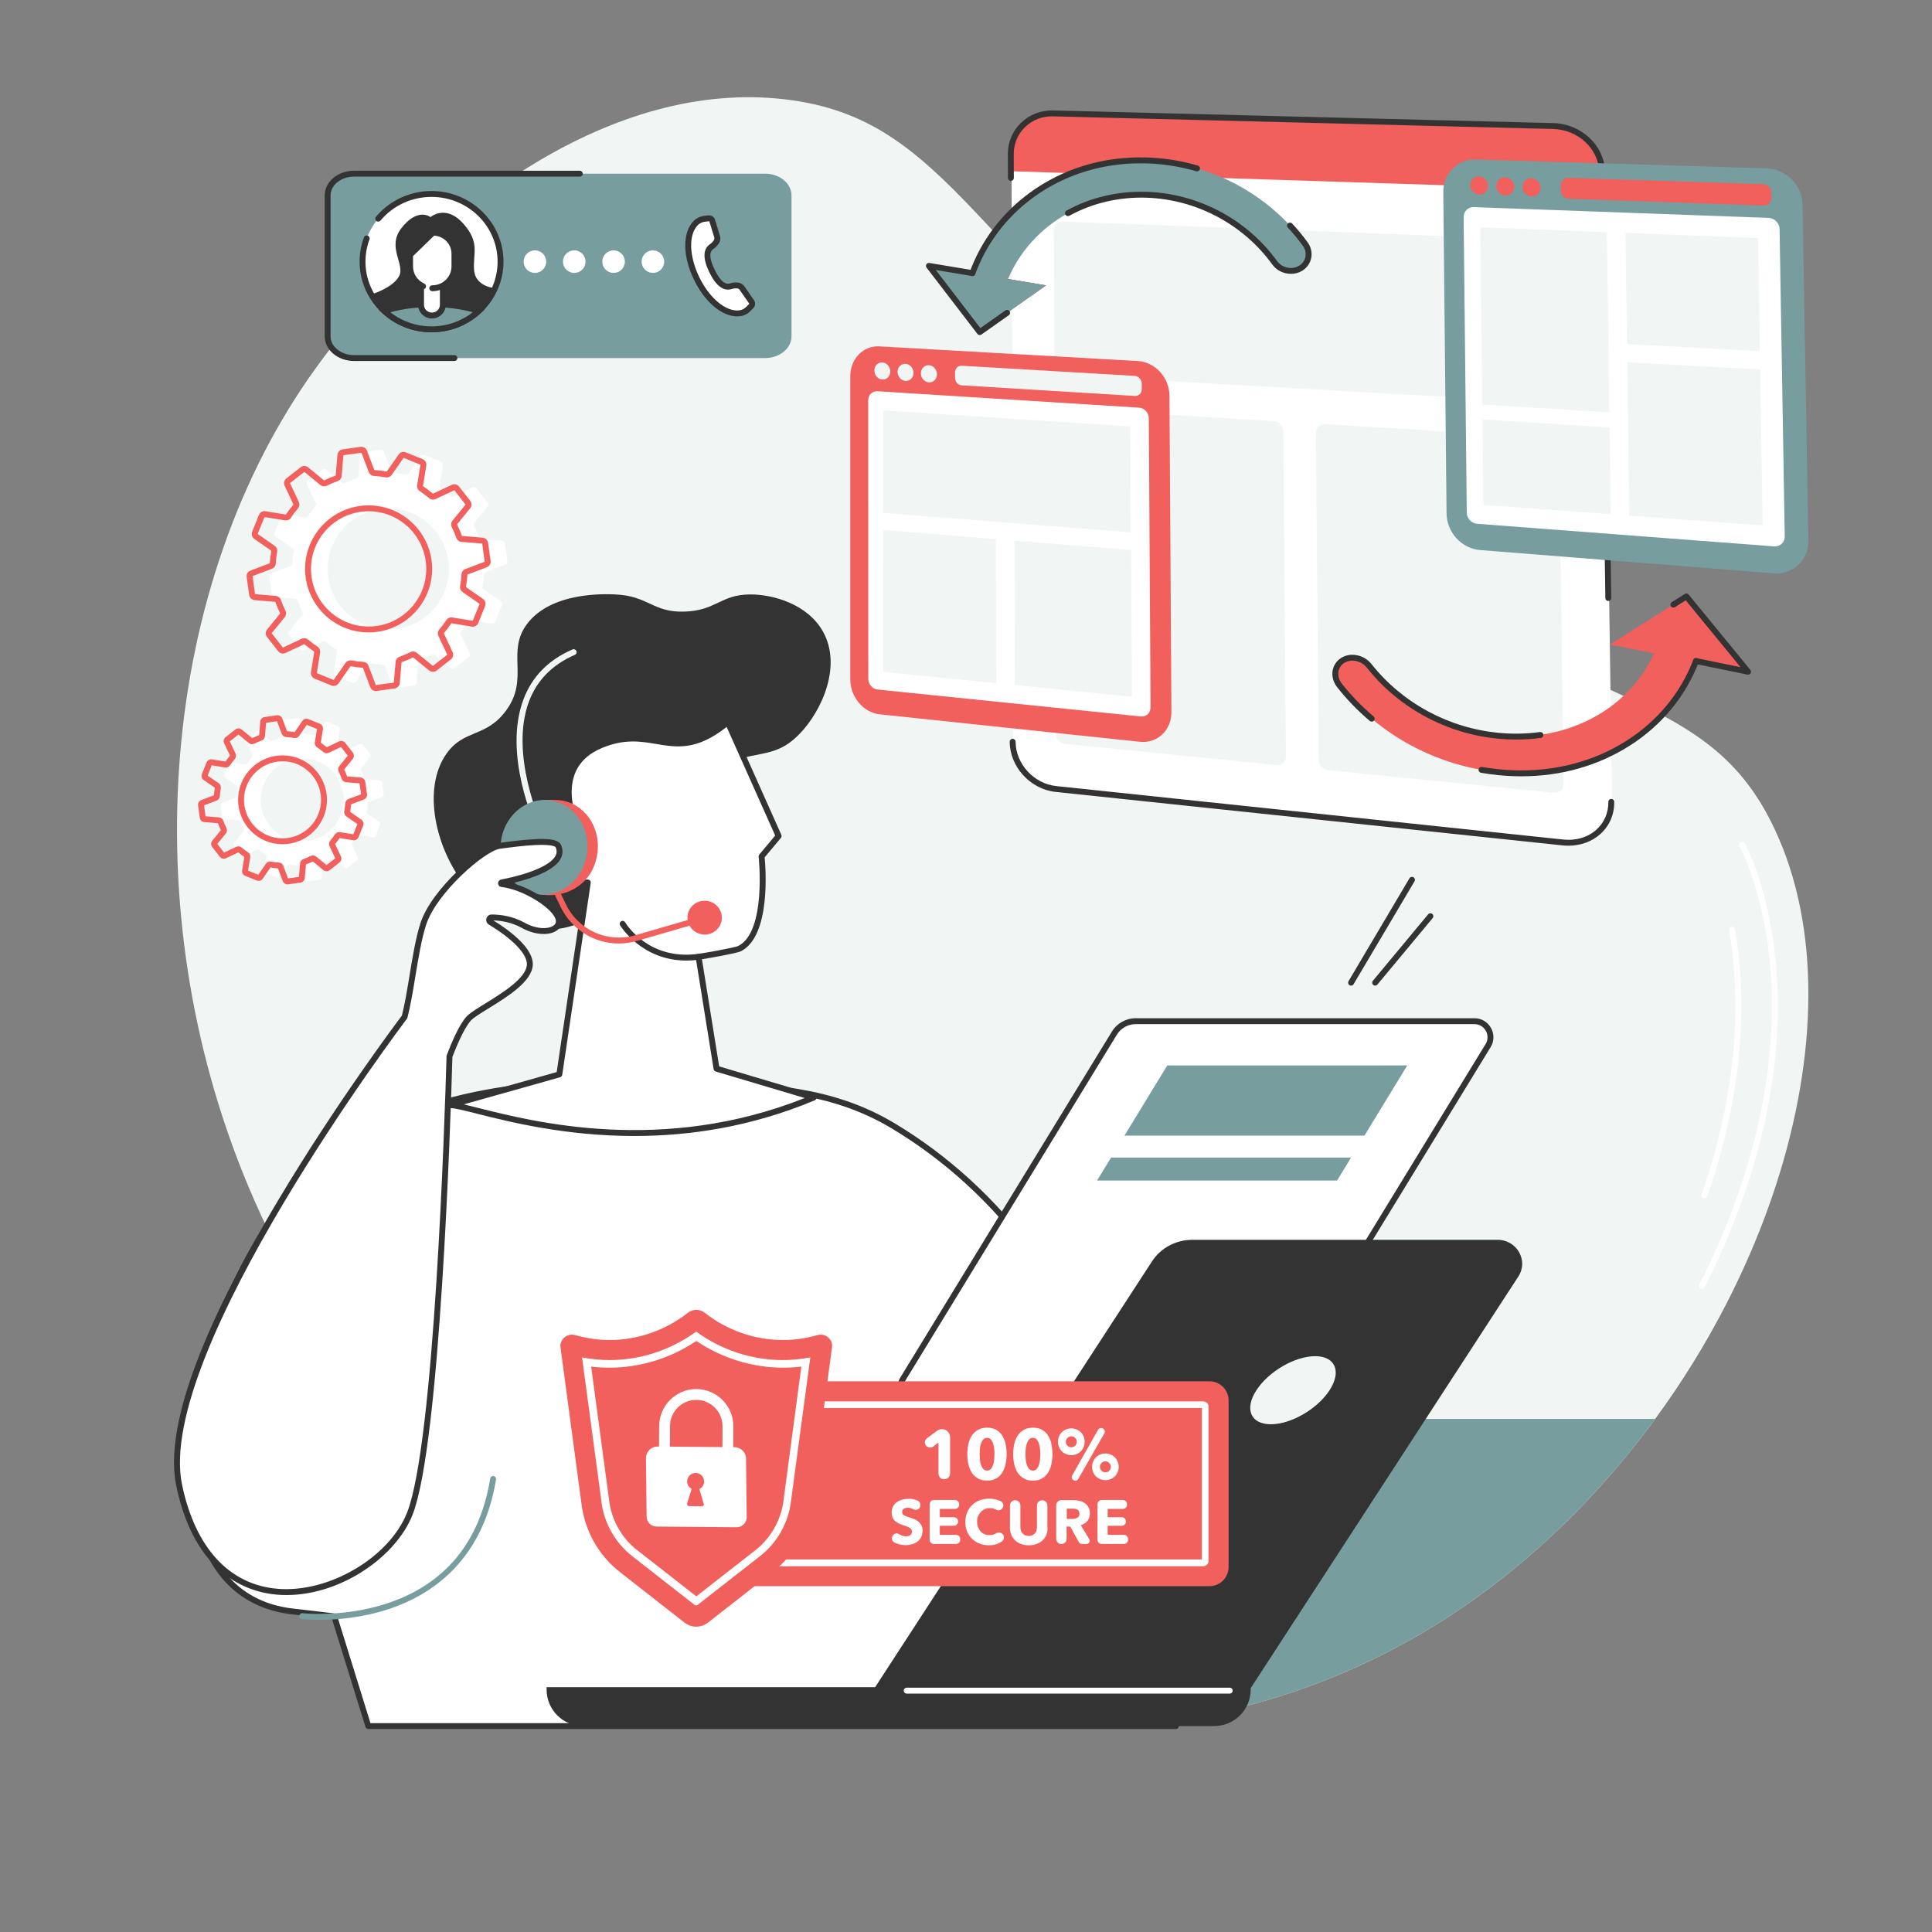 <svg xmlns="http://www.w3.org/2000/svg" xmlns:xlink="http://www.w3.org/1999/xlink" width="500" zoomAndPan="magnify" viewBox="0 0 375 375" height="500" preserveAspectRatio="xMidYMid meet" version="1.2"><rect x="0" y="0" width="375" height="375" fill="#808080" stroke="none"/><defs><clipPath id="fcc8c02d59"><path d="M 34 18.75 L 352 18.75 L 352 336 L 34 336 Z M 34 18.75 "/></clipPath><clipPath id="1c1176871c"><path d="M 108.672 254.234 L 162 254.234 L 162 315.734 L 108.672 315.734 Z M 108.672 254.234 "/></clipPath></defs><g id="c781d17764"><g clip-rule="nonzero" clip-path="url(#fcc8c02d59)"><path style=" stroke:none;fill-rule:nonzero;fill:#f1f6f5;fill-opacity:1;" d="M 344.715 230.035 C 339.652 245.629 331.668 261.223 321.273 275.41 C 317.016 281.227 312.348 286.812 307.312 292.059 C 297.965 301.797 287.344 310.375 275.68 317.18 C 209.047 356.059 127.773 327.656 83.289 283 C 80.832 280.535 78.473 278.004 76.211 275.41 C 64.23 261.707 54.891 246.301 48.105 230.035 C 25.688 176.332 31.09 113.277 61.348 71.375 C 76.574 50.285 106.543 21.965 139.84 19.109 C 143.961 18.754 148.129 18.789 152.324 19.277 C 184.652 23.027 188.965 50.02 242.789 92.309 C 303.82 140.262 330.199 130.641 344.441 160.895 C 353.453 180.043 352.836 205.035 344.715 230.035 "/></g><path style=" stroke:none;fill-rule:nonzero;fill:#779d9e;fill-opacity:1;" d="M 321.273 275.41 C 317.016 281.227 312.348 286.812 307.312 292.059 C 297.965 301.797 287.344 310.375 275.68 317.18 C 209.047 356.059 127.773 327.656 83.289 283 C 80.832 280.535 78.473 278.004 76.211 275.41 L 321.273 275.41 "/><path style=" stroke:none;fill-rule:nonzero;fill:#ffffff;fill-opacity:1;" d="M 312.91 155.504 C 312.98 160.41 308.773 163.941 303.539 163.391 L 205.086 153.016 C 200.457 152.527 196.711 148.422 196.695 143.848 L 196.336 29.75 C 196.324 25.285 199.996 21.762 204.566 21.875 L 301.625 24.32 C 306.781 24.449 311.043 28.43 311.113 33.215 L 312.91 155.504 "/><path style=" stroke:none;fill-rule:nonzero;fill:#f1605c;fill-opacity:1;" d="M 311.113 33.215 L 311.168 36.945 L 196.348 33.238 L 196.336 29.75 C 196.324 25.285 200.137 21.762 204.703 21.879 L 301.781 24.324 C 306.941 24.453 311.039 28.43 311.113 33.215 "/><path style=" stroke:none;fill-rule:nonzero;fill:#f1f6f5;fill-opacity:1;" d="M 300.09 46.57 L 206.293 43 C 205.328 42.965 204.551 43.699 204.555 44.645 L 204.66 71.016 C 204.66 71.965 205.449 72.781 206.418 72.836 L 300.516 78.133 C 301.602 78.195 302.469 77.43 302.457 76.418 L 302.07 48.461 C 302.059 47.457 301.168 46.613 300.09 46.57 "/><path style=" stroke:none;fill-rule:nonzero;fill:#f1f6f5;fill-opacity:1;" d="M 247.211 81.73 L 206.445 79.273 C 205.477 79.215 204.691 79.941 204.699 80.895 L 204.941 142.465 C 204.945 143.426 205.738 144.289 206.715 144.387 L 247.762 148.492 C 248.785 148.594 249.613 147.875 249.605 146.883 L 249.07 83.613 C 249.062 82.633 248.23 81.789 247.211 81.73 "/><path style=" stroke:none;fill-rule:nonzero;fill:#f1f6f5;fill-opacity:1;" d="M 300.609 84.945 L 257.242 82.332 C 256.211 82.27 255.383 83.016 255.395 84 L 255.969 147.512 C 255.977 148.508 256.824 149.398 257.863 149.504 L 301.547 153.871 C 302.641 153.98 303.516 153.238 303.5 152.215 L 302.602 86.895 C 302.586 85.883 301.695 85.012 300.609 84.945 "/><path style=" stroke:none;fill-rule:nonzero;fill:#333333;fill-opacity:1;" d="M 304.43 164.152 C 304.062 164.152 303.691 164.133 303.32 164.094 L 204.887 153.711 C 199.992 153.195 195.996 148.828 195.984 143.977 C 195.98 143.66 196.238 143.402 196.555 143.402 C 196.871 143.402 197.125 143.656 197.129 143.973 C 197.141 148.258 200.676 152.117 205.004 152.574 L 303.441 162.953 C 305.906 163.219 308.262 162.5 309.906 160.996 C 311.402 159.633 312.207 157.73 312.18 155.648 C 312.172 155.332 312.426 155.07 312.742 155.066 C 312.746 155.066 312.75 155.066 312.75 155.066 C 313.062 155.066 313.316 155.316 313.324 155.629 C 313.359 158.047 312.418 160.25 310.68 161.84 C 309.043 163.336 306.812 164.152 304.43 164.152 "/><path style=" stroke:none;fill-rule:nonzero;fill:#333333;fill-opacity:1;" d="M 312.168 116.652 C 311.855 116.652 311.602 116.406 311.598 116.09 L 310.379 33.363 C 310.316 28.895 306.309 25.156 301.453 25.035 L 204.41 22.582 C 202.336 22.52 200.383 23.277 198.934 24.695 C 197.531 26.066 196.762 27.906 196.77 29.883 L 196.785 34.539 C 196.785 34.855 196.531 35.109 196.215 35.113 C 196.211 35.113 196.211 35.113 196.211 35.113 C 195.898 35.113 195.641 34.859 195.641 34.543 L 195.625 29.887 C 195.617 27.598 196.508 25.465 198.133 23.875 C 199.805 22.242 202.043 21.367 204.438 21.438 L 301.484 23.891 C 306.945 24.027 311.449 28.27 311.523 33.348 L 312.742 116.074 C 312.746 116.391 312.492 116.652 312.176 116.652 C 312.172 116.652 312.172 116.652 312.168 116.652 "/><path style=" stroke:none;fill-rule:nonzero;fill:#f1605c;fill-opacity:1;" d="M 220.836 70.078 L 170.707 67.23 C 167.57 67.051 165.039 69.641 165.039 73.012 L 165.039 131.859 C 165.039 135.277 167.59 138.316 170.746 138.648 L 221.258 143.98 C 224.652 144.34 227.398 141.738 227.375 138.176 L 226.988 76.793 C 226.965 73.273 224.207 70.27 220.836 70.078 "/><path style=" stroke:none;fill-rule:nonzero;fill:#ffffff;fill-opacity:1;" d="M 221.098 79.129 L 170.266 75.938 C 169.297 75.875 168.516 76.672 168.516 77.715 L 168.535 131.746 C 168.535 132.801 169.324 133.738 170.297 133.836 L 221.441 139.066 C 222.484 139.176 223.328 138.375 223.32 137.281 L 222.988 81.207 C 222.98 80.125 222.137 79.195 221.098 79.129 "/><path style=" stroke:none;fill-rule:nonzero;fill:#f1f6f5;fill-opacity:1;" d="M 219.508 103.344 L 171.398 99.551 L 171.387 79.641 L 219.395 82.777 L 219.508 103.344 "/><path style=" stroke:none;fill-rule:nonzero;fill:#f1f6f5;fill-opacity:1;" d="M 193.383 132.605 L 171.418 130.414 L 171.398 102.863 L 193.301 104.641 L 193.383 132.605 "/><path style=" stroke:none;fill-rule:nonzero;fill:#f1f6f5;fill-opacity:1;" d="M 219.723 135.234 L 196.98 132.965 L 196.887 104.93 L 219.562 106.77 L 219.723 135.234 "/><path style=" stroke:none;fill-rule:nonzero;fill:#f1f6f5;fill-opacity:1;" d="M 220.246 72.961 L 186.664 70.988 C 185.949 70.945 185.371 71.531 185.371 72.293 L 185.375 73.332 C 185.375 74.094 185.957 74.75 186.672 74.793 L 220.27 76.855 C 221.02 76.898 221.625 76.305 221.617 75.52 L 221.613 74.453 C 221.609 73.676 220.996 73.004 220.246 72.961 "/><path style=" stroke:none;fill-rule:nonzero;fill:#f1f6f5;fill-opacity:1;" d="M 172.797 72.102 C 172.797 73.02 172.109 73.719 171.258 73.668 C 170.406 73.617 169.719 72.832 169.719 71.914 C 169.719 71 170.406 70.301 171.254 70.352 C 172.105 70.402 172.797 71.188 172.797 72.102 "/><path style=" stroke:none;fill-rule:nonzero;fill:#f1f6f5;fill-opacity:1;" d="M 177.312 72.371 C 177.316 73.293 176.621 73.996 175.766 73.941 C 174.91 73.891 174.219 73.105 174.215 72.188 C 174.215 71.27 174.906 70.566 175.762 70.617 C 176.617 70.668 177.312 71.453 177.312 72.371 "/><path style=" stroke:none;fill-rule:nonzero;fill:#f1f6f5;fill-opacity:1;" d="M 181.859 72.645 C 181.863 73.57 181.164 74.273 180.305 74.223 C 179.441 74.168 178.742 73.379 178.742 72.461 C 178.742 71.539 179.438 70.832 180.297 70.883 C 181.16 70.934 181.859 71.723 181.859 72.645 "/><path style=" stroke:none;fill-rule:nonzero;fill:#779d9e;fill-opacity:1;" d="M 342.863 32.672 L 286.438 30.953 C 282.914 30.848 280.102 33.66 280.141 37.234 L 280.777 99.684 C 280.812 103.309 283.707 106.48 287.258 106.762 L 344.168 111.281 C 348 111.586 351.07 108.758 351.004 104.965 L 349.871 39.652 C 349.809 35.914 346.66 32.785 342.863 32.672 "/><path style=" stroke:none;fill-rule:nonzero;fill:#ffffff;fill-opacity:1;" d="M 343.258 42.289 L 286.035 40.203 C 284.949 40.164 284.082 41.031 284.09 42.137 L 284.699 99.484 C 284.711 100.602 285.605 101.578 286.699 101.664 L 344.32 106.051 C 345.5 106.141 346.438 105.27 346.418 104.105 L 345.414 44.449 C 345.395 43.301 344.43 42.332 343.258 42.289 "/><path style=" stroke:none;fill-rule:nonzero;fill:#f1f6f5;fill-opacity:1;" d="M 312.371 80.039 L 287.707 78.531 L 287.332 44.105 L 311.902 45.066 L 312.371 80.039 "/><path style=" stroke:none;fill-rule:nonzero;fill:#f1f6f5;fill-opacity:1;" d="M 312.633 99.82 L 287.922 98 L 287.738 81.41 L 312.41 82.965 L 312.633 99.82 "/><path style=" stroke:none;fill-rule:nonzero;fill:#f1f6f5;fill-opacity:1;" d="M 341.586 68.148 L 315.789 66.793 L 315.488 45.203 L 341.227 46.207 L 341.586 68.148 "/><path style=" stroke:none;fill-rule:nonzero;fill:#f1f6f5;fill-opacity:1;" d="M 342.141 101.996 L 316.246 100.086 L 315.836 70.301 L 341.645 71.715 L 342.141 101.996 "/><path style=" stroke:none;fill-rule:nonzero;fill:#f1605c;fill-opacity:1;" d="M 342.23 35.75 L 304.402 34.527 C 303.598 34.5 302.953 35.137 302.961 35.945 L 302.977 37.051 C 302.988 37.859 303.645 38.539 304.453 38.566 L 342.297 39.891 C 343.145 39.918 343.816 39.27 343.805 38.438 L 343.785 37.305 C 343.77 36.477 343.074 35.777 342.23 35.75 "/><path style=" stroke:none;fill-rule:nonzero;fill:#f1605c;fill-opacity:1;" d="M 288.836 36.07 C 288.848 37.043 288.082 37.805 287.121 37.77 C 286.168 37.738 285.387 36.922 285.375 35.953 C 285.367 34.984 286.133 34.223 287.086 34.25 C 288.039 34.281 288.824 35.098 288.836 36.07 "/><path style=" stroke:none;fill-rule:nonzero;fill:#f1605c;fill-opacity:1;" d="M 293.91 36.242 C 293.922 37.219 293.152 37.98 292.188 37.949 C 291.227 37.914 290.441 37.098 290.43 36.125 C 290.418 35.148 291.188 34.387 292.148 34.418 C 293.109 34.449 293.902 35.266 293.91 36.242 "/><path style=" stroke:none;fill-rule:nonzero;fill:#f1605c;fill-opacity:1;" d="M 299.02 36.414 C 299.031 37.391 298.258 38.16 297.289 38.125 C 296.32 38.09 295.527 37.27 295.516 36.297 C 295.504 35.316 296.277 34.551 297.246 34.582 C 298.215 34.613 299.008 35.434 299.02 36.414 "/><path style=" stroke:none;fill-rule:nonzero;fill:#f1605c;fill-opacity:1;" d="M 291 149.898 C 278.746 148.711 267.473 142.543 259.992 133.035 C 258.723 131.418 258.98 129.266 260.562 128.223 C 262.152 127.172 264.48 127.633 265.758 129.246 C 271.844 136.938 280.996 141.898 290.91 142.82 C 305.953 144.211 319.035 135.945 322.504 122.676 C 322.996 120.793 325.125 119.785 327.262 120.426 C 329.402 121.066 330.742 123.121 330.246 125.012 C 328.188 132.871 323.145 139.695 316.086 144.211 C 308.859 148.832 300.172 150.785 291 149.898 "/><path style=" stroke:none;fill-rule:nonzero;fill:#f1605c;fill-opacity:1;" d="M 339.305 130.387 L 327.324 115.766 L 312.539 125.102 Z M 339.305 130.387 "/><path style=" stroke:none;fill-rule:nonzero;fill:#f1605c;fill-opacity:1;" d="M 339.305 130.387 L 327.324 115.766 L 312.539 125.102 Z M 339.305 130.387 "/><path style=" stroke:none;fill-rule:nonzero;fill:#333333;fill-opacity:1;" d="M 294.285 143.547 C 293.148 143.547 292.004 143.492 290.859 143.387 C 280.82 142.457 271.508 137.434 265.309 129.602 C 264.211 128.215 262.223 127.812 260.879 128.699 C 260.289 129.086 259.902 129.68 259.789 130.371 C 259.664 131.152 259.902 131.996 260.441 132.68 C 262.266 134.996 264.344 137.145 266.613 139.059 C 266.855 139.258 266.887 139.621 266.684 139.863 C 266.48 140.105 266.121 140.137 265.879 139.934 C 263.543 137.969 261.414 135.766 259.543 133.391 C 258.805 132.449 258.484 131.285 258.66 130.188 C 258.824 129.18 259.391 128.309 260.25 127.742 C 262.078 126.539 264.75 127.055 266.207 128.895 C 272.211 136.48 281.234 141.344 290.965 142.25 C 293.652 142.496 296.328 142.445 298.918 142.09 C 299.23 142.047 299.52 142.27 299.562 142.582 C 299.605 142.895 299.387 143.18 299.074 143.227 C 297.504 143.441 295.902 143.547 294.285 143.547 "/><path style=" stroke:none;fill-rule:nonzero;fill:#333333;fill-opacity:1;" d="M 295.281 150.68 C 293.852 150.68 292.406 150.609 290.945 150.469 C 289.781 150.355 288.609 150.195 287.461 149.996 C 287.152 149.941 286.941 149.645 287 149.332 C 287.051 149.023 287.352 148.812 287.66 148.867 C 288.777 149.062 289.922 149.219 291.055 149.328 C 300.121 150.207 308.672 148.27 315.777 143.73 C 321.746 139.914 326.195 134.508 328.656 128.098 C 328.77 127.805 329.098 127.656 329.395 127.77 C 329.691 127.883 329.836 128.215 329.723 128.508 C 327.18 135.148 322.57 140.746 316.395 144.691 C 310.215 148.641 302.988 150.68 295.281 150.68 "/><path style=" stroke:none;fill-rule:nonzero;fill:#333333;fill-opacity:1;" d="M 339.301 130.961 C 339.266 130.961 339.227 130.957 339.188 130.945 L 329.074 128.863 C 328.762 128.801 328.566 128.496 328.629 128.188 C 328.691 127.879 328.996 127.68 329.305 127.742 L 337.836 129.5 L 327.203 116.52 L 325.109 117.84 C 324.84 118.008 324.488 117.934 324.32 117.664 C 324.152 117.398 324.23 117.043 324.5 116.875 L 327.02 115.281 C 327.262 115.129 327.586 115.184 327.766 115.406 L 339.746 130.023 C 339.898 130.211 339.918 130.477 339.793 130.684 C 339.688 130.855 339.5 130.961 339.301 130.961 "/><path style=" stroke:none;fill-rule:nonzero;fill:#779d9e;fill-opacity:1;" d="M 191.086 60.336 C 190.816 60.324 190.543 60.281 190.273 60.203 C 188.465 59.684 187.359 57.859 187.797 56.121 C 189.629 48.895 193.992 42.445 200.117 37.938 C 206.477 33.266 214.211 30.906 222.516 31.141 C 234.629 31.484 246.18 37.52 253.34 47.363 C 254.496 48.957 254.102 51.059 252.457 52.062 C 250.816 53.062 248.559 52.586 247.41 50.996 C 241.656 43.035 232.344 38.121 222.555 37.805 C 209.004 37.363 197.484 45.672 194.359 57.988 C 193.984 59.469 192.605 60.406 191.086 60.336 "/><path style=" stroke:none;fill-rule:nonzero;fill:#779d9e;fill-opacity:1;" d="M 180.301 51.605 L 190.168 64.465 L 203.031 55.391 Z M 180.301 51.605 "/><path style=" stroke:none;fill-rule:nonzero;fill:#f1605c;fill-opacity:1;" d="M 180.301 51.605 L 190.168 64.465 L 203.031 55.391 Z M 180.301 51.605 "/><path style=" stroke:none;fill-rule:nonzero;fill:#779d9e;fill-opacity:1;" d="M 180.301 51.605 L 190.168 64.465 L 203.031 55.391 Z M 180.301 51.605 "/><path style=" stroke:none;fill-rule:nonzero;fill:#333333;fill-opacity:1;" d="M 250.57 53.152 C 249.184 53.152 247.797 52.508 246.945 51.332 C 241.309 43.531 232.184 38.688 222.539 38.375 C 217.207 38.199 212.031 39.414 207.562 41.875 C 207.289 42.031 206.938 41.93 206.785 41.652 C 206.633 41.375 206.734 41.027 207.012 40.875 C 211.656 38.312 217.035 37.051 222.574 37.23 C 232.574 37.559 242.031 42.574 247.875 50.66 C 248.852 52.012 250.773 52.422 252.16 51.574 C 252.805 51.18 253.238 50.57 253.383 49.859 C 253.527 49.117 253.352 48.352 252.879 47.703 C 251.984 46.473 251.004 45.281 249.965 44.168 C 249.75 43.938 249.762 43.574 249.996 43.359 C 250.223 43.141 250.59 43.156 250.801 43.387 C 251.871 44.535 252.883 45.762 253.805 47.027 C 254.465 47.941 254.715 49.023 254.504 50.082 C 254.297 51.113 253.676 51.988 252.758 52.551 C 252.09 52.961 251.328 53.152 250.57 53.152 "/><path style=" stroke:none;fill-rule:nonzero;fill:#333333;fill-opacity:1;" d="M 188.75 53.605 C 188.684 53.605 188.621 53.594 188.555 53.57 C 188.258 53.461 188.105 53.133 188.211 52.836 C 190.449 46.707 194.449 41.398 199.781 37.48 C 206.254 32.719 214.109 30.324 222.531 30.566 C 225.891 30.664 229.246 31.191 232.508 32.141 C 232.809 32.23 232.984 32.547 232.895 32.848 C 232.809 33.152 232.488 33.328 232.188 33.238 C 229.02 32.32 225.762 31.805 222.5 31.711 C 214.344 31.488 206.723 33.793 200.457 38.402 C 195.312 42.184 191.449 47.312 189.289 53.23 C 189.203 53.461 188.984 53.605 188.75 53.605 "/><path style=" stroke:none;fill-rule:nonzero;fill:#333333;fill-opacity:1;" d="M 190.168 65.035 C 189.996 65.035 189.824 64.957 189.715 64.812 L 179.848 51.953 C 179.703 51.766 179.691 51.512 179.812 51.309 C 179.934 51.109 180.164 51.004 180.395 51.043 L 188.754 52.434 C 189.066 52.484 189.277 52.777 189.223 53.09 C 189.172 53.402 188.875 53.609 188.566 53.562 L 181.641 52.406 L 190.285 63.68 L 195.148 60.25 C 195.406 60.066 195.766 60.129 195.945 60.387 C 196.129 60.645 196.066 61.004 195.809 61.184 L 190.496 64.934 C 190.398 65 190.281 65.035 190.168 65.035 "/><path style=" stroke:none;fill-rule:nonzero;fill:#ffffff;fill-opacity:1;" d="M 71.484 335.027 L 64.879 313.738 C 64.879 313.738 59.074 313.031 57.039 312.816 C 21.348 309.027 39.258 237.645 68.957 220.957 C 87.203 210.703 109.043 209.316 130.312 210.223 C 145.281 210.863 159.809 210.414 173.293 218.484 C 192.445 229.945 208.867 249.695 219.027 279.992 L 228.246 335.027 L 71.484 335.027 "/><path style=" stroke:none;fill-rule:nonzero;fill:#333333;fill-opacity:1;" d="M 71.906 334.457 L 227.57 334.457 L 218.469 280.129 C 209.008 251.945 193.711 231.367 172.996 218.973 C 161.145 211.883 148.582 211.445 135.285 210.984 C 133.625 210.926 131.961 210.867 130.289 210.797 C 112.086 210.016 88.691 210.527 69.238 221.457 C 49.449 232.574 33.766 269.809 38.723 293.887 C 40.301 301.539 44.766 310.938 57.098 312.246 C 59.117 312.461 64.887 313.164 64.945 313.168 C 65.168 313.195 65.355 313.352 65.422 313.57 Z M 228.246 335.602 L 71.484 335.602 C 71.23 335.602 71.012 335.438 70.938 335.199 L 64.441 314.262 C 63.133 314.102 58.691 313.566 56.977 313.383 C 46.672 312.289 39.973 305.629 37.602 294.117 C 35.281 282.852 37.48 267.422 43.48 252.848 C 49.688 237.773 58.871 225.969 68.676 220.461 C 88.383 209.387 111.98 208.871 130.34 209.652 C 132.008 209.723 133.668 209.781 135.324 209.84 C 148.773 210.305 161.48 210.746 173.586 217.992 C 194.551 230.539 210.02 251.336 219.57 279.809 C 219.578 279.836 219.586 279.867 219.59 279.895 L 228.809 334.934 C 228.836 335.102 228.789 335.27 228.684 335.398 C 228.574 335.527 228.414 335.602 228.246 335.602 "/><path style=" stroke:none;fill-rule:nonzero;fill:#333333;fill-opacity:1;" d="M 115.066 178.078 C 110.758 180.25 107.508 180.566 105.164 180.434 C 96.703 179.945 91.277 173.125 90.191 171.758 C 84.582 164.707 81.879 153.129 86.633 146.328 C 90.055 141.434 94.367 143.277 98.309 137.805 C 102.785 131.59 98.195 126.52 102.324 121.078 C 107.078 114.812 117.555 115.293 119.438 115.379 C 125.898 115.672 126.668 118.879 132.781 118.715 C 139.02 118.543 139.844 115.41 145.57 115.379 C 150.117 115.352 156.746 117.289 159.715 122.547 C 163.445 129.152 159.629 137.848 155.207 142.438 C 149.895 147.945 146.152 144.992 138.711 149.48 C 125.816 157.258 128.898 171.113 115.066 178.078 "/><path style=" stroke:none;fill-rule:nonzero;fill:#ffffff;fill-opacity:1;" d="M 139.082 207.434 L 135.59 185.711 C 136.359 185.625 142.789 184.504 143.523 184.137 C 149.48 181.172 147.824 166.23 147.824 166.23 L 151.133 162.273 L 141.262 140.18 C 130.777 148.918 127.035 140.336 116.66 144.637 C 106.281 148.934 111.91 160.488 111.91 160.488 C 111.91 160.488 103.43 156.754 105.242 164.957 C 106.613 171.152 111.125 171.539 114.098 171.289 L 108.566 208.535 C 108.566 208.535 90.758 213.594 87.316 214.504 C 91.797 214.293 122.777 227.766 157.918 213.043 L 139.082 207.434 "/><path style=" stroke:none;fill-rule:nonzero;fill:#333333;fill-opacity:1;" d="M 90.023 214.355 C 90.824 214.543 91.758 214.777 92.84 215.051 C 103.617 217.777 128.598 224.098 156.195 213.125 L 138.918 207.98 C 138.707 207.918 138.551 207.738 138.516 207.523 L 135.027 185.801 C 135 185.645 135.039 185.488 135.137 185.363 C 135.23 185.238 135.371 185.16 135.527 185.145 C 136.453 185.039 142.672 183.922 143.27 183.625 C 148.797 180.871 147.273 166.438 147.254 166.293 C 147.238 166.137 147.285 165.98 147.387 165.859 L 150.465 162.18 L 141.043 141.094 C 135.211 145.715 131.395 145.078 127.359 144.402 C 124.332 143.898 121.199 143.375 116.875 145.164 C 114.207 146.27 112.418 147.977 111.562 150.238 C 109.828 154.797 112.398 160.184 112.426 160.238 C 112.531 160.453 112.488 160.715 112.324 160.887 C 112.156 161.059 111.898 161.109 111.68 161.016 C 110.648 160.562 107.684 159.633 106.344 160.734 C 105.527 161.402 105.348 162.777 105.801 164.832 C 106.762 169.18 109.457 171.105 114.047 170.719 C 114.223 170.703 114.395 170.77 114.512 170.898 C 114.633 171.023 114.688 171.199 114.66 171.371 L 109.129 208.617 C 109.098 208.84 108.938 209.023 108.723 209.086 C 108.57 209.125 96.023 212.691 90.023 214.355 Z M 123.125 220.496 C 109.695 220.496 98.781 217.734 92.559 216.16 C 89.984 215.508 88.129 215.047 87.344 215.074 C 87.059 215.082 86.797 214.879 86.75 214.59 C 86.707 214.301 86.887 214.027 87.172 213.949 C 90.301 213.121 105.523 208.801 108.055 208.086 L 113.426 171.902 C 108.668 172.07 105.723 169.785 104.684 165.078 C 104.129 162.57 104.441 160.809 105.617 159.848 C 107.07 158.656 109.441 159.086 110.891 159.52 C 110.172 157.551 109.09 153.527 110.488 149.84 C 111.461 147.27 113.465 145.34 116.438 144.109 C 121.066 142.191 124.512 142.766 127.551 143.273 C 131.617 143.953 135.133 144.539 140.895 139.738 C 141.031 139.625 141.215 139.582 141.391 139.621 C 141.566 139.66 141.711 139.781 141.785 139.945 L 151.656 162.039 C 151.746 162.242 151.711 162.473 151.574 162.641 L 148.418 166.41 C 148.617 168.457 149.66 181.723 143.781 184.648 C 143.043 185.016 138.055 185.902 136.246 186.191 L 139.59 206.984 L 158.082 212.496 C 158.312 212.562 158.477 212.77 158.488 213.012 C 158.504 213.254 158.363 213.477 158.141 213.57 C 145.625 218.812 133.609 220.496 123.125 220.496 "/><path style=" stroke:none;fill-rule:nonzero;fill:#333333;fill-opacity:1;" d="M 133.23 186.445 C 124.492 186.445 120.406 179.676 120.363 179.602 C 120.203 179.332 120.293 178.98 120.566 178.82 C 120.84 178.66 121.188 178.75 121.348 179.023 C 121.531 179.332 125.871 186.457 135.512 185.145 C 135.828 185.098 136.113 185.32 136.16 185.633 C 136.199 185.945 135.98 186.234 135.668 186.277 C 134.82 186.395 134.008 186.445 133.23 186.445 "/><path style=" stroke:none;fill-rule:nonzero;fill:#f1605c;fill-opacity:1;" d="M 120.117 183.133 C 115.387 183.133 110.949 180.457 108.805 175.996 L 106.348 170.895 C 106.211 170.609 106.332 170.27 106.617 170.133 C 106.902 169.996 107.242 170.113 107.379 170.398 L 109.836 175.504 C 112.27 180.559 117.945 183.09 123.332 181.527 L 135.367 178.035 C 135.668 177.949 135.984 178.121 136.074 178.426 C 136.164 178.73 135.988 179.047 135.684 179.137 L 123.648 182.629 C 122.473 182.969 121.285 183.133 120.117 183.133 "/><path style=" stroke:none;fill-rule:nonzero;fill:#f1f6f5;fill-opacity:1;" d="M 104.66 161.055 C 104.445 161.055 104.238 160.934 104.141 160.727 C 103.871 160.148 97.559 146.406 101.625 135.695 C 103.289 131.305 106.484 128.062 111.121 126.059 C 111.41 125.93 111.746 126.066 111.871 126.355 C 111.996 126.645 111.863 126.98 111.574 127.109 C 107.234 128.984 104.246 132.012 102.695 136.102 C 98.801 146.367 105.113 160.105 105.176 160.242 C 105.312 160.527 105.188 160.867 104.902 161 C 104.824 161.039 104.742 161.055 104.66 161.055 "/><path style=" stroke:none;fill-rule:nonzero;fill:#f1605c;fill-opacity:1;" d="M 140.086 178.531 C 140.312 176.734 139.016 175.094 137.188 174.859 C 135.355 174.629 133.688 175.898 133.461 177.695 C 133.234 179.492 134.535 181.137 136.363 181.367 C 138.191 181.602 139.859 180.332 140.086 178.531 "/><path style=" stroke:none;fill-rule:nonzero;fill:#f1605c;fill-opacity:1;" d="M 115.973 165.516 C 116.609 160.477 113.379 155.918 108.758 155.332 C 108.254 155.27 106.375 155.223 105.879 155.254 C 101.871 155.523 99.805 158.91 99.238 163.398 C 98.625 168.238 100.469 172.762 104.797 173.621 C 104.977 173.656 106.258 173.758 106.441 173.758 C 111.508 173.773 115.336 170.555 115.973 165.516 "/><path style=" stroke:none;fill-rule:nonzero;fill:#779d9e;fill-opacity:1;" d="M 113.973 165.352 C 114.512 160.301 111.195 155.805 106.562 155.312 C 101.93 154.816 97.738 158.512 97.199 163.562 C 96.66 168.617 99.98 173.109 104.609 173.605 C 109.242 174.098 113.434 170.402 113.973 165.352 "/><path style=" stroke:none;fill-rule:nonzero;fill:#ffffff;fill-opacity:1;" d="M 97.391 171.59 C 97.211 171.57 97.199 171.32 97.375 171.285 C 101.02 170.57 110.238 168.328 108.363 164.207 C 107.668 162.688 100.07 163.762 96.973 164.172 C 93.871 164.582 84.25 172.863 82.156 179.355 C 80.547 184.34 79.848 192.32 78.531 197.383 C 78.531 197.383 29.305 262.203 34.777 288.32 C 41.598 320.855 73.578 308.965 79.547 293.793 C 84.84 280.348 86.852 218.875 87.242 205.035 C 87.883 203.344 89.547 199.195 91.016 197.656 C 92.879 195.703 102.523 191.543 102.836 187.336 C 103.074 184.148 97.758 180.531 95.18 178.969 C 94.766 178.719 94.941 178.078 95.426 178.078 C 96.93 178.078 99.277 178.332 101.566 179.613 C 105.363 181.734 109.422 180.59 108.273 177.957 C 107.242 175.594 101.75 172.102 97.391 171.59 "/><path style=" stroke:none;fill-rule:nonzero;fill:#333333;fill-opacity:1;" d="M 105.117 163.992 C 104.75 163.992 104.332 164 103.863 164.023 C 101.633 164.129 99.105 164.465 97.434 164.691 L 97.047 164.742 C 94.145 165.125 84.727 173.254 82.699 179.531 C 81.812 182.285 81.199 186.012 80.605 189.613 C 80.125 192.527 79.668 195.277 79.086 197.527 L 79.055 197.637 L 78.984 197.73 C 78.496 198.375 29.984 262.641 35.34 288.199 C 37.898 300.426 44.48 307.59 53.867 308.383 C 63.828 309.23 75.582 302.309 79.016 293.582 C 84.305 280.145 86.32 217.453 86.672 205.02 L 86.676 204.922 L 86.707 204.832 C 87.523 202.672 89.117 198.816 90.602 197.262 C 91.23 196.605 92.527 195.801 94.168 194.789 C 97.504 192.73 102.07 189.906 102.266 187.297 C 102.414 185.277 99.656 182.348 94.883 179.457 C 94.477 179.211 94.285 178.734 94.414 178.273 C 94.543 177.812 94.949 177.504 95.426 177.504 C 97.043 177.504 99.473 177.785 101.848 179.113 C 104.215 180.438 106.656 180.375 107.559 179.555 C 107.938 179.215 108 178.762 107.75 178.184 C 106.805 176.02 101.477 172.645 97.324 172.16 C 96.961 172.117 96.691 171.824 96.676 171.465 C 96.664 171.105 96.91 170.793 97.266 170.723 C 102.969 169.605 106.918 167.879 107.828 166.105 C 108.105 165.574 108.105 165.027 107.84 164.441 C 107.84 164.438 107.594 163.992 105.117 163.992 Z M 55.605 309.598 C 54.988 309.598 54.375 309.574 53.77 309.523 C 48.016 309.039 37.824 305.652 34.219 288.438 C 31.918 277.461 38.613 258.73 54.113 232.766 C 65.168 214.242 76.988 198.477 78.004 197.129 C 78.562 194.949 79.008 192.266 79.473 189.43 C 80.074 185.781 80.695 182.016 81.609 179.18 C 83.789 172.43 93.703 164.027 96.895 163.605 L 97.281 163.555 C 104.098 162.648 108.18 162.426 108.883 163.969 C 109.297 164.879 109.285 165.777 108.848 166.629 C 107.605 169.047 103.027 170.57 99.453 171.422 C 103.609 172.566 107.859 175.578 108.797 177.727 C 109.246 178.754 109.074 179.73 108.328 180.406 C 106.91 181.688 103.883 181.562 101.289 180.113 C 99.285 178.992 97.23 178.691 95.762 178.652 C 98.852 180.559 103.652 184.07 103.406 187.379 C 103.168 190.574 98.512 193.453 94.77 195.762 C 93.258 196.695 91.953 197.5 91.43 198.051 C 90.027 199.523 88.348 203.742 87.812 205.148 C 87.453 217.84 85.426 280.422 80.082 294 C 78.395 298.285 74.625 302.445 69.742 305.41 C 65.242 308.141 60.289 309.598 55.605 309.598 "/><path style=" stroke:none;fill-rule:nonzero;fill:#779d9e;fill-opacity:1;" d="M 61.992 314.414 C 59.984 314.414 58.719 314.273 58.59 314.258 C 58.277 314.223 58.051 313.938 58.086 313.625 C 58.125 313.309 58.406 313.09 58.723 313.121 C 58.801 313.133 66.75 314.004 75.176 311.207 C 86.406 307.477 93.129 299.328 95.152 286.984 C 95.203 286.672 95.5 286.461 95.809 286.512 C 96.121 286.562 96.332 286.855 96.281 287.168 C 93.664 303.125 83.535 309.645 75.5 312.305 C 70.191 314.062 65.164 314.414 61.992 314.414 "/><path style=" stroke:none;fill-rule:nonzero;fill:#ffffff;fill-opacity:1;" d="M 243.922 271.984 L 177.613 271.984 C 175.422 271.984 174.074 269.582 175.219 267.715 L 216.305 200.52 C 217.184 199.086 218.742 198.211 220.422 198.211 L 286.18 198.211 C 288.613 198.211 290.109 200.875 288.84 202.953 L 248.039 269.676 C 247.16 271.109 245.602 271.984 243.922 271.984 "/><path style=" stroke:none;fill-rule:nonzero;fill:#333333;fill-opacity:1;" d="M 220.422 198.781 C 218.953 198.781 217.562 199.562 216.793 200.816 L 175.707 268.012 C 175.277 268.711 175.262 269.555 175.664 270.27 C 176.066 270.984 176.793 271.414 177.613 271.414 L 243.922 271.414 C 245.391 271.414 246.781 270.633 247.551 269.379 L 288.352 202.652 C 288.84 201.855 288.855 200.895 288.398 200.082 C 287.941 199.27 287.113 198.781 286.184 198.781 Z M 243.922 272.555 L 177.613 272.555 C 176.375 272.555 175.273 271.91 174.664 270.832 C 174.059 269.75 174.082 268.473 174.73 267.414 L 215.82 200.223 C 216.793 198.629 218.555 197.637 220.422 197.637 L 286.184 197.637 C 287.535 197.637 288.738 198.344 289.398 199.523 C 290.059 200.703 290.035 202.094 289.328 203.25 L 248.527 269.977 C 247.551 271.57 245.789 272.555 243.922 272.555 "/><path style=" stroke:none;fill-rule:nonzero;fill:#779d9e;fill-opacity:1;" d="M 259.523 229.137 L 212.938 229.137 L 215.656 224.684 L 262.242 224.684 L 259.523 229.137 "/><path style=" stroke:none;fill-rule:nonzero;fill:#779d9e;fill-opacity:1;" d="M 264.844 220.418 L 218.258 220.418 L 226.566 206.797 L 273.148 206.797 L 264.844 220.418 "/><path style=" stroke:none;fill-rule:nonzero;fill:#333333;fill-opacity:1;" d="M 242.492 328.078 L 169.473 328.078 L 223.605 244.828 C 225.297 242.227 228.242 240.648 231.41 240.648 L 290.668 240.648 C 294.434 240.648 296.719 244.68 294.711 247.77 L 242.492 328.078 "/><path style=" stroke:none;fill-rule:nonzero;fill:#f1f6f5;fill-opacity:1;" d="M 258.066 269.844 C 255.695 273.492 250.59 276.449 246.672 276.449 C 242.75 276.449 241.492 273.492 243.867 269.844 C 246.238 266.191 251.34 263.234 255.262 263.234 C 259.184 263.234 260.441 266.191 258.066 269.844 "/><path style=" stroke:none;fill-rule:nonzero;fill:#333333;fill-opacity:1;" d="M 235.676 335.027 L 113.176 335.027 C 109.266 335.027 106.098 331.863 106.098 327.953 L 106.098 327.484 L 242.754 327.484 L 242.754 327.953 C 242.754 331.863 239.586 335.027 235.676 335.027 "/><path style=" stroke:none;fill-rule:nonzero;fill:#ffffff;fill-opacity:1;" d="M 238.695 328.727 L 175.988 328.727 C 175.672 328.727 175.414 328.469 175.414 328.152 C 175.414 327.836 175.672 327.582 175.988 327.582 L 238.695 327.582 C 239.008 327.582 239.266 327.836 239.266 328.152 C 239.266 328.469 239.008 328.727 238.695 328.727 "/><path style=" stroke:none;fill-rule:nonzero;fill:#333333;fill-opacity:1;" d="M 262.242 191.309 C 262.145 191.309 262.043 191.285 261.949 191.23 C 261.68 191.07 261.59 190.719 261.75 190.445 L 273.574 170.477 C 273.734 170.203 274.086 170.117 274.355 170.277 C 274.629 170.438 274.719 170.789 274.559 171.059 L 262.734 191.027 C 262.629 191.211 262.438 191.309 262.242 191.309 "/><path style=" stroke:none;fill-rule:nonzero;fill:#333333;fill-opacity:1;" d="M 266.91 191.309 C 266.781 191.309 266.652 191.266 266.547 191.18 C 266.305 190.977 266.27 190.617 266.473 190.371 L 277.199 177.469 C 277.402 177.227 277.766 177.191 278.008 177.395 C 278.25 177.598 278.285 177.957 278.082 178.199 L 267.352 191.105 C 267.238 191.238 267.074 191.309 266.91 191.309 "/><path style=" stroke:none;fill-rule:nonzero;fill:#ffffff;fill-opacity:1;" d="M 58.656 163.297 C 54.207 163.297 50.602 159.691 50.602 155.242 C 50.602 150.797 54.207 147.188 58.656 147.188 C 63.105 147.188 66.711 150.797 66.711 155.242 C 66.711 159.691 63.105 163.297 58.656 163.297 Z M 74.148 151.832 C 74.121 151.645 73.969 151.5 73.777 151.484 L 71.035 151.262 C 70.875 151.246 70.742 151.141 70.688 150.988 C 70.512 150.48 70.301 149.984 70.062 149.508 C 69.992 149.367 70.008 149.195 70.109 149.074 L 71.848 146.941 C 71.969 146.797 71.969 146.586 71.852 146.438 L 70.367 144.539 C 70.254 144.387 70.047 144.34 69.875 144.422 L 67.387 145.602 C 67.242 145.668 67.074 145.645 66.953 145.539 C 66.547 145.191 66.117 144.871 65.672 144.578 C 65.539 144.488 65.465 144.332 65.492 144.172 L 65.934 141.457 C 65.965 141.27 65.863 141.086 65.684 141.012 L 63.453 140.113 C 63.277 140.043 63.074 140.102 62.965 140.258 L 61.402 142.52 C 61.312 142.652 61.152 142.715 60.996 142.688 C 60.473 142.59 59.941 142.527 59.402 142.496 C 59.242 142.484 59.102 142.387 59.047 142.234 L 58.07 139.664 C 58.004 139.484 57.82 139.379 57.633 139.402 L 55.25 139.742 C 55.062 139.77 54.918 139.922 54.902 140.113 L 54.68 142.855 C 54.664 143.016 54.559 143.148 54.406 143.203 C 53.898 143.383 53.406 143.59 52.93 143.828 C 52.785 143.898 52.617 143.883 52.492 143.781 L 50.363 142.047 C 50.219 141.922 50.008 141.922 49.855 142.039 L 47.961 143.523 C 47.812 143.641 47.762 143.848 47.844 144.02 L 49.023 146.508 C 49.09 146.652 49.066 146.82 48.961 146.941 C 48.613 147.352 48.293 147.777 48 148.227 C 47.91 148.359 47.754 148.43 47.598 148.402 L 44.879 147.961 C 44.691 147.93 44.508 148.035 44.438 148.211 L 43.539 150.445 C 43.469 150.621 43.527 150.824 43.684 150.934 L 45.941 152.496 C 46.074 152.586 46.137 152.746 46.109 152.902 C 46.012 153.426 45.949 153.957 45.918 154.496 C 45.91 154.656 45.809 154.797 45.66 154.855 L 43.086 155.832 C 42.91 155.898 42.801 156.078 42.828 156.27 L 43.164 158.652 C 43.191 158.84 43.344 158.984 43.535 159 L 46.277 159.223 C 46.438 159.238 46.57 159.344 46.625 159.496 C 46.801 160.008 47.012 160.5 47.25 160.977 C 47.32 161.117 47.305 161.289 47.203 161.414 L 45.465 163.543 C 45.344 163.691 45.344 163.902 45.461 164.051 L 46.945 165.945 C 47.059 166.098 47.266 166.145 47.438 166.062 L 49.926 164.887 C 50.07 164.816 50.238 164.84 50.359 164.945 C 50.766 165.293 51.195 165.613 51.641 165.91 C 51.773 165.996 51.844 166.152 51.82 166.312 L 51.379 169.027 C 51.348 169.219 51.449 169.402 51.625 169.473 L 53.859 170.371 C 54.035 170.441 54.238 170.383 54.348 170.227 L 55.91 167.965 C 56 167.832 56.16 167.77 56.316 167.797 C 56.836 167.895 57.371 167.961 57.91 167.992 C 58.07 168 58.211 168.102 58.266 168.25 L 59.242 170.824 C 59.309 171 59.488 171.109 59.68 171.082 L 62.062 170.742 C 62.25 170.715 62.395 170.562 62.41 170.375 L 62.633 167.629 C 62.648 167.473 62.754 167.336 62.906 167.281 C 63.414 167.105 63.906 166.895 64.383 166.656 C 64.527 166.586 64.695 166.602 64.82 166.703 L 66.949 168.441 C 67.094 168.562 67.305 168.562 67.453 168.445 L 69.352 166.961 C 69.5 166.844 69.551 166.641 69.469 166.469 L 68.289 163.98 C 68.223 163.832 68.246 163.664 68.352 163.543 C 68.699 163.137 69.02 162.707 69.312 162.262 C 69.402 162.125 69.559 162.055 69.715 162.082 L 72.434 162.523 C 72.621 162.555 72.805 162.449 72.875 162.273 L 73.773 160.039 C 73.844 159.863 73.785 159.66 73.629 159.555 L 71.371 157.992 C 71.238 157.898 71.176 157.738 71.203 157.582 C 71.301 157.059 71.363 156.527 71.395 155.988 C 71.402 155.828 71.504 155.688 71.652 155.633 L 74.227 154.656 C 74.402 154.586 74.512 154.406 74.484 154.219 L 74.148 151.832 "/><path style=" stroke:none;fill-rule:nonzero;fill:#ffffff;fill-opacity:1;" d="M 75.367 122.184 C 68.875 122.184 63.609 116.918 63.609 110.426 C 63.609 103.934 68.875 98.668 75.367 98.668 C 81.863 98.668 87.125 103.934 87.125 110.426 C 87.125 116.918 81.863 122.184 75.367 122.184 Z M 97.984 105.445 C 97.945 105.172 97.723 104.961 97.445 104.938 L 93.445 104.609 C 93.211 104.59 93.012 104.434 92.934 104.215 C 92.676 103.469 92.371 102.746 92.023 102.055 C 91.918 101.848 91.941 101.598 92.09 101.418 L 94.629 98.309 C 94.801 98.09 94.805 97.785 94.637 97.566 L 92.469 94.797 C 92.297 94.578 92 94.508 91.746 94.625 L 88.117 96.344 C 87.906 96.445 87.656 96.41 87.48 96.258 C 86.887 95.75 86.262 95.281 85.609 94.852 C 85.414 94.723 85.312 94.492 85.348 94.266 L 85.992 90.297 C 86.039 90.02 85.887 89.754 85.629 89.648 L 82.371 88.332 C 82.113 88.23 81.82 88.32 81.66 88.547 L 79.379 91.848 C 79.246 92.043 79.016 92.133 78.785 92.09 C 78.023 91.949 77.246 91.859 76.457 91.812 C 76.223 91.797 76.02 91.652 75.938 91.434 L 74.512 87.676 C 74.414 87.418 74.148 87.262 73.875 87.297 L 70.395 87.793 C 70.121 87.832 69.91 88.055 69.887 88.332 L 69.559 92.336 C 69.539 92.57 69.383 92.77 69.164 92.848 C 68.422 93.109 67.699 93.41 67.008 93.762 C 66.797 93.863 66.547 93.84 66.367 93.691 L 63.262 91.152 C 63.047 90.98 62.738 90.977 62.52 91.145 L 59.754 93.316 C 59.535 93.484 59.465 93.785 59.582 94.035 L 61.301 97.668 C 61.402 97.879 61.363 98.129 61.211 98.309 C 60.707 98.898 60.234 99.523 59.805 100.176 C 59.676 100.371 59.449 100.477 59.219 100.438 L 55.254 99.793 C 54.98 99.75 54.711 99.902 54.609 100.16 L 53.293 103.422 C 53.191 103.68 53.277 103.973 53.508 104.129 L 56.805 106.414 C 56.996 106.547 57.09 106.777 57.047 107.008 C 56.906 107.773 56.812 108.551 56.77 109.336 C 56.754 109.57 56.609 109.773 56.391 109.859 L 52.633 111.285 C 52.375 111.383 52.219 111.648 52.258 111.922 L 52.75 115.406 C 52.789 115.68 53.012 115.891 53.289 115.91 L 57.289 116.238 C 57.523 116.258 57.723 116.414 57.801 116.637 C 58.059 117.379 58.363 118.102 58.711 118.797 C 58.816 119.004 58.793 119.254 58.645 119.434 L 56.105 122.543 C 55.934 122.758 55.93 123.066 56.098 123.281 L 58.266 126.051 C 58.438 126.273 58.734 126.344 58.988 126.223 L 62.617 124.504 C 62.828 124.402 63.078 124.438 63.254 124.59 C 63.848 125.098 64.473 125.57 65.125 126 C 65.32 126.125 65.422 126.355 65.387 126.586 L 64.742 130.555 C 64.695 130.828 64.848 131.098 65.105 131.199 L 68.363 132.516 C 68.621 132.621 68.918 132.527 69.074 132.301 L 71.355 129 C 71.488 128.809 71.719 128.715 71.949 128.758 C 72.715 128.898 73.488 128.992 74.277 129.035 C 74.512 129.051 74.715 129.195 74.797 129.414 L 76.223 133.172 C 76.32 133.434 76.586 133.59 76.859 133.551 L 80.34 133.055 C 80.613 133.02 80.824 132.793 80.848 132.516 L 81.176 128.512 C 81.191 128.277 81.352 128.082 81.57 128.004 C 82.316 127.742 83.035 127.438 83.727 127.09 C 83.938 126.984 84.188 127.008 84.367 127.156 L 87.473 129.695 C 87.688 129.871 87.996 129.875 88.215 129.703 L 90.984 127.535 C 91.199 127.363 91.27 127.066 91.152 126.812 L 89.434 123.18 C 89.332 122.969 89.371 122.719 89.523 122.543 C 90.027 121.949 90.5 121.324 90.93 120.672 C 91.059 120.477 91.285 120.371 91.516 120.41 L 95.48 121.055 C 95.754 121.098 96.023 120.949 96.129 120.691 L 97.441 117.43 C 97.543 117.172 97.457 116.875 97.227 116.719 L 93.93 114.434 C 93.738 114.301 93.645 114.07 93.688 113.84 C 93.828 113.078 93.922 112.301 93.965 111.512 C 93.98 111.277 94.125 111.074 94.344 110.992 L 98.102 109.566 C 98.359 109.469 98.516 109.203 98.477 108.93 L 97.984 105.445 "/><path style=" stroke:none;fill-rule:nonzero;fill:#f1605c;fill-opacity:1;" d="M 54.84 147.762 C 50.715 147.762 47.359 151.117 47.359 155.242 C 47.359 159.367 50.715 162.723 54.84 162.723 C 58.965 162.723 62.32 159.367 62.32 155.242 C 62.32 151.117 58.965 147.762 54.84 147.762 Z M 54.84 163.867 C 50.082 163.867 46.215 160 46.215 155.242 C 46.215 150.484 50.082 146.617 54.84 146.617 C 59.594 146.617 63.465 150.484 63.465 155.242 C 63.465 160 59.594 163.867 54.84 163.867 Z M 50.289 142.809 Z M 69.914 152.055 L 69.918 152.055 Z M 52.422 167.219 C 52.484 167.219 52.543 167.227 52.605 167.234 C 53.098 167.328 53.609 167.391 54.125 167.418 C 54.512 167.441 54.848 167.688 54.984 168.047 L 55.91 170.496 L 58.031 170.195 L 58.246 167.586 C 58.277 167.203 58.531 166.871 58.898 166.742 C 59.383 166.57 59.859 166.371 60.309 166.145 C 60.652 165.973 61.066 166.02 61.363 166.258 L 63.391 167.914 L 65.074 166.594 L 63.957 164.223 C 63.793 163.875 63.848 163.465 64.098 163.172 C 64.43 162.781 64.738 162.371 65.02 161.945 C 65.23 161.625 65.613 161.453 65.992 161.516 L 68.574 161.938 L 69.379 159.949 L 67.227 158.461 C 66.91 158.242 66.754 157.855 66.824 157.477 C 66.914 156.984 66.977 156.473 67.008 155.953 C 67.027 155.57 67.273 155.23 67.633 155.094 L 70.082 154.168 L 69.781 152.043 L 67.172 151.832 C 66.789 151.801 66.461 151.543 66.332 151.18 C 66.16 150.691 65.961 150.215 65.734 149.766 C 65.562 149.422 65.605 149.008 65.848 148.711 L 67.504 146.684 L 66.184 144.996 L 63.816 146.117 C 63.469 146.281 63.055 146.227 62.762 145.977 C 62.375 145.645 61.961 145.332 61.539 145.055 C 61.219 144.84 61.051 144.461 61.109 144.082 L 61.531 141.492 L 59.543 140.691 L 58.059 142.848 C 57.84 143.16 57.453 143.32 57.074 143.25 C 56.578 143.156 56.066 143.094 55.555 143.066 C 55.168 143.047 54.828 142.801 54.691 142.438 L 53.766 139.988 L 51.645 140.289 L 51.434 142.902 C 51.402 143.285 51.145 143.613 50.777 143.742 C 50.293 143.914 49.816 144.113 49.371 144.34 C 49.023 144.512 48.609 144.469 48.312 144.227 L 46.289 142.57 L 44.602 143.895 L 45.723 146.262 C 45.887 146.609 45.828 147.023 45.578 147.316 C 45.25 147.703 44.938 148.113 44.66 148.539 C 44.445 148.859 44.066 149.031 43.688 148.969 L 41.102 148.547 L 40.301 150.539 L 42.453 152.023 C 42.766 152.242 42.926 152.629 42.855 153.008 C 42.762 153.504 42.699 154.016 42.672 154.531 C 42.648 154.914 42.402 155.254 42.043 155.391 L 39.598 156.32 L 39.895 158.441 L 42.504 158.656 C 42.887 158.688 43.219 158.941 43.348 159.309 C 43.516 159.793 43.719 160.27 43.945 160.719 C 44.117 161.062 44.07 161.477 43.828 161.777 L 42.176 163.801 L 43.496 165.488 L 45.863 164.367 C 46.207 164.203 46.621 164.258 46.914 164.512 C 47.305 164.844 47.715 165.152 48.141 165.43 C 48.461 165.645 48.629 166.023 48.566 166.402 L 48.148 168.992 L 50.133 169.793 L 51.621 167.641 C 51.805 167.375 52.105 167.219 52.422 167.219 Z M 55.801 171.656 C 55.398 171.656 55.035 171.414 54.891 171.027 L 53.953 168.555 C 53.461 168.523 52.977 168.465 52.5 168.379 L 51 170.551 C 50.738 170.93 50.258 171.074 49.828 170.902 L 47.594 170 C 47.168 169.832 46.922 169.395 46.996 168.938 L 47.422 166.328 C 47.016 166.059 46.625 165.762 46.254 165.449 L 43.863 166.582 C 43.449 166.777 42.961 166.66 42.676 166.301 L 41.191 164.402 C 40.906 164.039 40.914 163.539 41.203 163.18 L 42.871 161.137 C 42.66 160.699 42.469 160.25 42.301 159.785 L 39.672 159.574 C 39.211 159.535 38.844 159.191 38.781 158.734 L 38.445 156.348 C 38.379 155.891 38.637 155.457 39.066 155.297 L 41.535 154.359 C 41.566 153.867 41.625 153.379 41.711 152.902 L 39.539 151.402 C 39.16 151.141 39.02 150.66 39.191 150.23 L 40.09 147.996 C 40.262 147.57 40.703 147.32 41.156 147.398 L 43.762 147.82 C 44.031 147.418 44.328 147.023 44.641 146.652 L 43.508 144.262 C 43.312 143.844 43.43 143.355 43.793 143.074 L 45.688 141.59 C 46.051 141.305 46.551 141.309 46.91 141.602 L 48.953 143.27 C 49.383 143.059 49.836 142.863 50.301 142.699 L 50.516 140.066 C 50.555 139.605 50.898 139.238 51.355 139.176 L 53.738 138.836 C 54.191 138.773 54.625 139.027 54.789 139.461 L 55.723 141.93 C 56.215 141.961 56.703 142.02 57.18 142.105 L 58.68 139.934 C 58.941 139.555 59.422 139.41 59.848 139.582 L 62.082 140.48 C 62.508 140.656 62.754 141.094 62.684 141.547 L 62.258 144.156 C 62.66 144.43 63.051 144.723 63.426 145.035 L 65.812 143.906 C 66.23 143.707 66.719 143.824 67.004 144.188 L 68.484 146.082 C 68.77 146.445 68.766 146.949 68.473 147.305 L 66.805 149.348 C 67.02 149.781 67.207 150.238 67.375 150.699 L 70.008 150.914 C 70.465 150.949 70.832 151.297 70.895 151.75 L 71.234 154.137 C 71.297 154.594 71.043 155.027 70.613 155.191 L 68.145 156.125 C 68.109 156.621 68.051 157.109 67.969 157.582 L 70.137 159.082 C 70.516 159.344 70.66 159.824 70.488 160.254 L 69.59 162.488 C 69.414 162.918 68.977 163.164 68.523 163.086 L 65.914 162.664 C 65.645 163.07 65.352 163.461 65.039 163.832 L 66.168 166.223 C 66.363 166.641 66.25 167.129 65.887 167.414 L 63.992 168.898 C 63.629 169.184 63.125 169.176 62.77 168.883 L 60.727 167.215 C 60.293 167.43 59.84 167.621 59.379 167.785 L 59.164 170.422 C 59.125 170.879 58.781 171.246 58.324 171.312 L 55.941 171.648 C 55.895 171.656 55.848 171.656 55.801 171.656 "/><path style=" stroke:none;fill-rule:nonzero;fill:#f1605c;fill-opacity:1;" d="M 71.551 99.238 C 65.383 99.238 60.363 104.258 60.363 110.426 C 60.363 116.594 65.383 121.609 71.551 121.609 C 77.719 121.609 82.734 116.594 82.734 110.426 C 82.734 104.258 77.719 99.238 71.551 99.238 Z M 71.551 122.754 C 64.75 122.754 59.219 117.223 59.219 110.426 C 59.219 103.625 64.75 98.094 71.551 98.094 C 78.348 98.094 83.879 103.625 83.879 110.426 C 83.879 117.223 78.348 122.754 71.551 122.754 Z M 68.023 128.176 C 68.094 128.176 68.168 128.18 68.238 128.195 C 68.969 128.332 69.727 128.422 70.492 128.465 C 70.949 128.492 71.355 128.785 71.516 129.215 L 72.938 132.969 L 76.441 132.492 L 76.785 128.465 C 76.824 128.008 77.129 127.617 77.562 127.465 C 78.285 127.211 78.988 126.914 79.652 126.578 C 80.062 126.371 80.559 126.426 80.91 126.715 L 84.02 129.254 L 86.812 127.086 L 85.098 123.426 C 84.902 123.012 84.973 122.52 85.27 122.172 C 85.762 121.594 86.219 120.988 86.633 120.355 C 86.887 119.973 87.34 119.773 87.789 119.848 L 91.758 120.488 L 93.094 117.215 L 89.785 114.906 C 89.414 114.648 89.223 114.188 89.309 113.734 C 89.441 113.004 89.535 112.242 89.578 111.48 C 89.605 111.02 89.898 110.617 90.324 110.457 L 94.078 109.031 L 93.602 105.527 C 93.602 105.516 93.59 105.508 93.582 105.508 L 89.578 105.18 C 89.125 105.145 88.73 104.84 88.578 104.402 C 88.324 103.684 88.027 102.98 87.691 102.312 C 87.488 101.902 87.539 101.406 87.828 101.055 L 90.367 97.945 L 88.199 95.148 L 84.543 96.863 C 84.133 97.059 83.641 96.992 83.289 96.695 C 82.715 96.203 82.105 95.742 81.477 95.328 C 81.094 95.078 80.895 94.621 80.965 94.172 L 81.613 90.203 L 78.34 88.863 L 76.031 92.176 C 75.773 92.547 75.316 92.738 74.863 92.652 C 74.129 92.516 73.367 92.426 72.609 92.383 C 72.148 92.359 71.746 92.066 71.586 91.637 L 70.16 87.879 L 66.656 88.359 L 66.312 92.383 C 66.277 92.84 65.969 93.23 65.535 93.383 C 64.816 93.637 64.113 93.938 63.445 94.27 C 63.035 94.477 62.543 94.426 62.188 94.137 L 59.082 91.598 L 56.289 93.766 L 58 97.426 C 58.195 97.836 58.129 98.328 57.832 98.68 C 57.34 99.254 56.879 99.863 56.465 100.492 C 56.215 100.875 55.758 101.078 55.309 101.004 L 51.344 100.359 L 50.008 103.637 L 53.312 105.941 C 53.688 106.203 53.875 106.66 53.793 107.113 C 53.656 107.848 53.566 108.605 53.523 109.371 C 53.496 109.828 53.203 110.23 52.777 110.395 L 49.02 111.82 L 49.5 115.324 L 53.52 115.668 C 53.977 115.707 54.367 116.012 54.523 116.445 C 54.773 117.164 55.07 117.867 55.406 118.539 C 55.613 118.949 55.559 119.441 55.27 119.797 L 52.734 122.902 L 54.898 125.699 L 58.555 123.984 C 58.969 123.789 59.461 123.859 59.809 124.156 C 60.387 124.648 60.996 125.105 61.621 125.52 C 62.004 125.773 62.207 126.227 62.133 126.676 L 61.488 130.645 L 64.762 131.984 L 67.066 128.676 C 67.285 128.359 67.645 128.176 68.023 128.176 Z M 72.957 134.129 C 72.477 134.129 72.043 133.836 71.867 133.375 L 70.445 129.617 C 69.613 129.562 68.809 129.465 68.027 129.32 L 65.727 132.629 C 65.414 133.078 64.844 133.25 64.332 133.047 L 61.074 131.73 C 60.562 131.523 60.27 131.004 60.359 130.461 L 61.004 126.492 C 60.324 126.035 59.676 125.547 59.066 125.027 L 55.414 126.742 C 54.918 126.977 54.336 126.84 53.996 126.406 L 51.832 123.637 C 51.492 123.207 51.5 122.605 51.844 122.18 L 54.383 119.07 C 54.027 118.34 53.711 117.59 53.441 116.824 L 49.426 116.484 C 48.879 116.438 48.441 116.027 48.367 115.484 L 47.875 112 C 47.797 111.457 48.102 110.941 48.613 110.746 L 52.371 109.324 C 52.426 108.492 52.523 107.684 52.668 106.902 L 49.363 104.602 C 48.914 104.289 48.742 103.715 48.945 103.207 L 50.258 99.945 C 50.465 99.434 50.988 99.141 51.527 99.23 L 55.492 99.875 C 55.949 99.195 56.438 98.547 56.961 97.934 L 55.246 94.281 C 55.012 93.785 55.148 93.203 55.582 92.863 L 58.348 90.695 C 58.781 90.355 59.383 90.363 59.805 90.711 L 62.914 93.25 C 63.641 92.895 64.391 92.578 65.156 92.305 L 65.5 88.285 C 65.543 87.738 65.953 87.301 66.496 87.227 L 69.977 86.734 C 70.52 86.656 71.035 86.961 71.23 87.473 L 72.652 91.23 C 73.48 91.285 74.289 91.383 75.07 91.527 L 77.371 88.223 C 77.684 87.77 78.258 87.598 78.766 87.805 L 82.027 89.117 C 82.535 89.324 82.828 89.844 82.742 90.387 L 82.094 94.355 C 82.773 94.812 83.422 95.301 84.035 95.824 L 87.684 94.109 C 88.18 93.871 88.766 94.012 89.102 94.445 L 91.27 97.211 C 91.605 97.645 91.602 98.246 91.254 98.668 L 88.715 101.777 C 89.074 102.512 89.391 103.258 89.66 104.023 L 93.676 104.367 C 94.223 104.41 94.656 104.82 94.734 105.363 L 95.227 108.848 C 95.305 109.391 94.996 109.906 94.484 110.102 L 90.73 111.527 C 90.676 112.359 90.578 113.164 90.434 113.945 L 93.738 116.246 C 94.188 116.559 94.359 117.133 94.152 117.645 L 92.84 120.906 C 92.637 121.414 92.109 121.707 91.57 121.621 L 87.605 120.973 C 87.148 121.656 86.66 122.305 86.141 122.914 L 87.852 126.57 C 88.086 127.066 87.949 127.648 87.52 127.984 L 84.75 130.152 C 84.316 130.492 83.719 130.484 83.293 130.137 L 80.188 127.602 C 79.457 127.957 78.711 128.273 77.941 128.543 L 77.602 132.562 C 77.555 133.109 77.145 133.547 76.602 133.625 L 73.121 134.117 C 73.066 134.125 73.012 134.129 72.957 134.129 "/><path style=" stroke:none;fill-rule:nonzero;fill:#779d9e;fill-opacity:1;" d="M 148.504 33.711 L 68.719 33.711 C 65.887 33.711 63.594 35.602 63.594 37.93 L 63.594 65.277 C 63.594 67.609 65.887 69.5 68.719 69.5 L 148.504 69.5 C 151.336 69.5 153.629 67.609 153.629 65.277 L 153.629 37.93 C 153.629 35.602 151.336 33.711 148.504 33.711 "/><path style=" stroke:none;fill-rule:nonzero;fill:#ffffff;fill-opacity:1;" d="M 70.367 50.785 C 70.367 43.527 76.363 37.645 83.762 37.645 C 91.156 37.645 97.152 43.527 97.152 50.785 C 97.152 58.043 91.156 63.926 83.762 63.926 C 76.363 63.926 70.367 58.043 70.367 50.785 "/><path style=" stroke:none;fill-rule:nonzero;fill:#333333;fill-opacity:1;" d="M 83.762 64.496 C 76.059 64.496 69.797 58.344 69.797 50.785 C 69.797 49.168 70.078 47.582 70.641 46.078 C 70.75 45.781 71.078 45.629 71.375 45.742 C 71.672 45.852 71.824 46.18 71.711 46.477 C 71.199 47.855 70.938 49.305 70.938 50.785 C 70.938 57.715 76.691 63.352 83.762 63.352 C 90.828 63.352 96.582 57.715 96.582 50.785 C 96.582 43.855 90.828 38.219 83.762 38.219 C 79.91 38.219 76.297 39.891 73.852 42.809 C 73.648 43.051 73.289 43.086 73.043 42.879 C 72.805 42.68 72.77 42.316 72.973 42.074 C 75.641 38.895 79.57 37.074 83.762 37.074 C 91.461 37.074 97.727 43.227 97.727 50.785 C 97.727 58.344 91.461 64.496 83.762 64.496 "/><path style=" stroke:none;fill-rule:nonzero;fill:#779d9e;fill-opacity:1;" d="M 74.574 60.34 C 76.973 62.562 80.203 63.926 83.762 63.926 C 87.32 63.926 90.551 62.562 92.949 60.34 C 90.176 59.496 87.059 59.023 83.762 59.023 C 80.465 59.023 77.348 59.496 74.574 60.34 "/><path style=" stroke:none;fill-rule:nonzero;fill:#ffffff;fill-opacity:1;" d="M 83.84 61.242 C 82.672 61.242 81.727 60.316 81.727 59.172 L 81.727 48.594 L 85.953 48.594 L 85.953 59.172 C 85.953 60.316 85.008 61.242 83.84 61.242 "/><path style=" stroke:none;fill-rule:nonzero;fill:#333333;fill-opacity:1;" d="M 92.023 52.453 C 91.758 49.168 93.238 47.121 89.926 43.406 C 86.5 39.562 83.555 42.141 83.555 42.141 C 83.555 42.141 81.105 40.145 77.887 44.32 C 75.047 48.004 78.684 51.305 77.461 53.602 C 76.238 55.895 72.094 57.145 72.094 57.145 C 72.094 57.145 73.422 59.754 75.07 60.898 L 92.559 60.898 C 92.559 60.898 96.172 57.043 96.172 55.945 C 96.172 55.945 92.289 55.738 92.023 52.453 "/><path style=" stroke:none;fill-rule:nonzero;fill:#779d9e;fill-opacity:1;" d="M 74.574 60.34 C 76.973 62.562 80.203 63.926 83.762 63.926 C 87.32 63.926 90.551 62.562 92.949 60.34 C 90.176 59.496 87.059 59.023 83.762 59.023 C 80.465 59.023 77.348 59.496 74.574 60.34 "/><path style=" stroke:none;fill-rule:nonzero;fill:#333333;fill-opacity:1;" d="M 75.758 60.602 C 78.023 62.383 80.828 63.352 83.762 63.352 C 86.691 63.352 89.496 62.383 91.766 60.602 C 89.234 59.93 86.547 59.594 83.762 59.594 C 80.973 59.594 78.289 59.93 75.758 60.602 Z M 83.762 64.496 C 80.188 64.496 76.785 63.172 74.184 60.762 L 73.453 60.082 L 74.406 59.793 C 77.336 58.902 80.484 58.449 83.762 58.449 C 87.035 58.449 90.184 58.902 93.113 59.793 L 94.07 60.082 L 93.336 60.762 C 90.734 63.172 87.332 64.496 83.762 64.496 "/><path style=" stroke:none;fill-rule:nonzero;fill:#ffffff;fill-opacity:1;" d="M 84.047 45.156 L 83.898 45.156 L 79.598 49.398 L 79.598 51.723 C 79.598 53.277 80.453 54.633 81.727 55.367 L 81.727 59.172 C 81.727 60.316 82.672 61.242 83.84 61.242 C 85.008 61.242 85.953 60.316 85.953 59.172 L 85.953 55.438 C 87.297 54.723 88.207 53.328 88.207 51.723 L 88.207 49.234 C 88.207 46.98 86.344 45.156 84.047 45.156 "/><path style=" stroke:none;fill-rule:nonzero;fill:#333333;fill-opacity:1;" d="M 83.84 61.816 C 82.359 61.816 81.152 60.629 81.152 59.172 L 81.152 55.48 C 81.152 55.164 81.41 54.91 81.727 54.91 C 82.043 54.91 82.297 55.164 82.297 55.48 L 82.297 59.172 C 82.297 59.996 82.988 60.672 83.84 60.672 C 84.691 60.672 85.383 59.996 85.383 59.172 L 85.383 55.543 C 85.383 55.23 85.637 54.973 85.953 54.973 C 86.27 54.973 86.527 55.23 86.527 55.543 L 86.527 59.172 C 86.527 60.629 85.32 61.816 83.84 61.816 "/><path style=" stroke:none;fill-rule:nonzero;fill:#333333;fill-opacity:1;" d="M 83.902 56.52 C 83.586 56.52 83.328 56.262 83.328 55.945 C 83.328 55.633 83.586 55.375 83.902 55.375 C 85.961 55.375 87.633 53.734 87.633 51.723 L 87.633 49.234 C 87.633 47.375 86.164 45.848 84.27 45.734 L 80.168 49.711 L 80.168 51.723 C 80.168 53.148 81.027 54.453 82.352 55.047 C 82.641 55.176 82.773 55.512 82.641 55.801 C 82.512 56.09 82.176 56.223 81.887 56.09 C 80.148 55.312 79.023 53.602 79.023 51.723 L 79.023 49.469 C 79.023 49.312 79.086 49.164 79.199 49.059 L 83.648 44.742 C 83.805 44.59 84.039 44.578 84.254 44.586 C 86.793 44.695 88.781 46.738 88.781 49.234 L 88.781 51.723 C 88.781 54.367 86.59 56.52 83.902 56.52 "/><path style=" stroke:none;fill-rule:nonzero;fill:#ffffff;fill-opacity:1;" d="M 145.895 58.609 L 143.984 55.863 C 143.828 55.633 143.473 55.438 143.195 55.418 L 142.84 55.402 C 142.523 55.383 142.207 55.438 141.902 55.539 C 141.051 55.816 139.719 55.734 138.191 52.582 C 136.676 49.449 137.418 48.344 138.16 47.848 C 138.484 47.629 138.754 47.344 138.977 47.023 L 139.066 46.898 C 139.227 46.672 139.289 46.27 139.211 46.004 L 138.234 42.801 C 138.152 42.535 137.863 42.344 137.586 42.375 L 136.801 42.461 C 136.141 42.531 135.516 42.816 135.047 43.285 C 133.062 45.289 133.059 49.594 135.207 54.031 C 137.359 58.473 140.75 61.141 143.559 60.812 C 144.207 60.734 144.805 60.426 145.262 59.961 L 145.828 59.383 C 146.023 59.188 146.051 58.84 145.895 58.609 "/><path style=" stroke:none;fill-rule:nonzero;fill:#333333;fill-opacity:1;" d="M 137.641 42.941 L 136.863 43.027 C 136.316 43.09 135.816 43.324 135.453 43.688 C 133.625 45.535 133.734 49.684 135.719 53.777 C 137.711 57.891 140.906 60.543 143.492 60.242 C 143.996 60.184 144.477 59.941 144.852 59.559 L 145.418 58.984 C 145.422 58.977 145.426 58.949 145.422 58.934 L 143.516 56.188 C 143.457 56.105 143.262 55.996 143.16 55.988 L 142.809 55.973 C 142.59 55.961 142.344 55.996 142.082 56.082 C 140.461 56.613 138.98 55.523 137.676 52.832 C 136.379 50.152 136.434 48.316 137.84 47.371 C 138.082 47.211 138.309 46.98 138.512 46.695 L 138.598 46.57 C 138.656 46.488 138.691 46.266 138.66 46.168 L 137.688 42.969 C 137.684 42.965 137.656 42.945 137.641 42.941 Z M 143.082 61.41 C 140.105 61.41 136.797 58.625 134.691 54.277 C 132.461 49.684 132.441 45.102 134.641 42.883 C 135.188 42.332 135.93 41.98 136.738 41.891 L 137.523 41.805 C 138.066 41.746 138.621 42.109 138.781 42.633 L 139.758 45.836 C 139.891 46.273 139.797 46.859 139.535 47.227 L 139.445 47.355 C 139.164 47.758 138.836 48.082 138.48 48.32 C 138.16 48.535 137.184 49.191 138.707 52.332 C 140.234 55.484 141.355 55.113 141.727 54.996 C 142.121 54.867 142.508 54.809 142.871 54.828 L 143.227 54.848 C 143.68 54.875 144.195 55.164 144.457 55.535 L 146.363 58.285 C 146.676 58.734 146.621 59.395 146.234 59.789 L 145.668 60.363 C 145.113 60.93 144.387 61.289 143.625 61.379 C 143.445 61.402 143.266 61.41 143.082 61.41 "/><path style=" stroke:none;fill-rule:nonzero;fill:#ffffff;fill-opacity:1;" d="M 106.016 50.785 C 106.016 49.574 105.035 48.594 103.824 48.594 C 102.617 48.594 101.637 49.574 101.637 50.785 C 101.637 51.996 102.617 52.973 103.824 52.973 C 105.035 52.973 106.016 51.996 106.016 50.785 "/><path style=" stroke:none;fill-rule:nonzero;fill:#ffffff;fill-opacity:1;" d="M 113.648 50.785 C 113.648 49.574 112.672 48.594 111.461 48.594 C 110.25 48.594 109.27 49.574 109.27 50.785 C 109.27 51.996 110.25 52.973 111.461 52.973 C 112.672 52.973 113.648 51.996 113.648 50.785 "/><path style=" stroke:none;fill-rule:nonzero;fill:#ffffff;fill-opacity:1;" d="M 121.285 50.785 C 121.285 49.574 120.305 48.594 119.094 48.594 C 117.887 48.594 116.906 49.574 116.906 50.785 C 116.906 51.996 117.887 52.973 119.094 52.973 C 120.305 52.973 121.285 51.996 121.285 50.785 "/><path style=" stroke:none;fill-rule:nonzero;fill:#ffffff;fill-opacity:1;" d="M 128.918 50.785 C 128.918 49.574 127.938 48.594 126.73 48.594 C 125.52 48.594 124.539 49.574 124.539 50.785 C 124.539 51.996 125.52 52.973 126.73 52.973 C 127.938 52.973 128.918 51.996 128.918 50.785 "/><path style=" stroke:none;fill-rule:nonzero;fill:#333333;fill-opacity:1;" d="M 88.207 70.07 L 68.719 70.07 C 65.578 70.07 63.02 67.922 63.02 65.277 L 63.02 37.93 C 63.02 35.289 65.578 33.141 68.719 33.141 L 112.539 33.141 C 112.855 33.141 113.109 33.395 113.109 33.711 C 113.109 34.027 112.855 34.285 112.539 34.285 L 68.719 34.285 C 66.207 34.285 64.164 35.922 64.164 37.93 L 64.164 65.277 C 64.164 67.289 66.207 68.926 68.719 68.926 L 88.207 68.926 C 88.523 68.926 88.781 69.18 88.781 69.5 C 88.781 69.812 88.523 70.07 88.207 70.07 "/><path style=" stroke:none;fill-rule:nonzero;fill:#ffffff;fill-opacity:1;" d="M 330.348 250.207 C 330.262 250.207 330.172 250.188 330.094 250.145 C 329.812 250.004 329.695 249.66 329.84 249.375 C 343.402 222.527 344.797 200.781 343.574 187.27 C 342.254 172.668 337.699 164.32 337.652 164.238 C 337.5 163.965 337.598 163.613 337.875 163.461 C 338.152 163.309 338.5 163.406 338.656 163.684 C 338.848 164.027 343.371 172.324 344.715 187.168 C 345.949 200.828 344.547 222.801 330.859 249.891 C 330.762 250.094 330.559 250.207 330.348 250.207 "/><path style=" stroke:none;fill-rule:nonzero;fill:#ffffff;fill-opacity:1;" d="M 330.816 232.59 C 330.754 232.59 330.691 232.578 330.629 232.559 C 330.328 232.453 330.172 232.125 330.277 231.828 C 338.152 209.359 337.527 191.547 335.613 180.555 C 335.559 180.246 335.766 179.945 336.078 179.895 C 336.391 179.84 336.688 180.047 336.742 180.359 C 338.676 191.48 339.312 209.508 331.359 232.207 C 331.273 232.441 331.055 232.59 330.816 232.59 "/><path style=" stroke:none;fill-rule:nonzero;fill:#f1605c;fill-opacity:1;" d="M 234.758 268.109 L 135.184 268.109 L 135.184 307.875 L 234.758 307.875 C 236.809 307.875 238.469 306.215 238.469 304.164 L 238.469 271.82 C 238.469 269.77 236.809 268.109 234.758 268.109 Z M 234.758 268.109 "/><path style=" stroke:none;fill-rule:nonzero;fill:#ffffff;fill-opacity:1;" d="M 233.516 272 L 135.184 272 L 135.184 304.008 L 233.516 304.008 C 234.109 304.008 234.578 303.543 234.578 302.945 L 234.578 273.066 C 234.605 272.469 234.109 272 233.516 272 Z M 233.516 272 "/><path style=" stroke:none;fill-rule:nonzero;fill:#f1605c;fill-opacity:1;" d="M 136.504 273.297 L 233.281 273.297 L 233.281 302.688 L 136.504 302.688 Z M 136.504 273.297 "/><g clip-rule="nonzero" clip-path="url(#1c1176871c)"><path style=" stroke:none;fill-rule:nonzero;fill:#f1605c;fill-opacity:1;" d="M 160.965 259.812 C 160.551 259.316 159.926 259.059 159.277 259.059 C 159.07 259.059 158.863 259.086 158.656 259.137 C 158.527 259.164 158.398 259.215 158.293 259.238 C 156.242 259.812 154.117 260.098 151.965 260.098 C 146.516 260.098 141.121 258.227 136.789 254.805 C 136.324 254.441 135.754 254.234 135.156 254.234 C 134.559 254.234 133.988 254.441 133.523 254.805 C 129.191 258.203 123.793 260.098 118.348 260.098 C 116.223 260.098 114.094 259.812 112.02 259.238 C 111.891 259.215 111.758 259.164 111.629 259.137 C 111.422 259.086 111.215 259.059 111.008 259.059 C 110.359 259.059 109.762 259.344 109.32 259.812 C 108.906 260.305 108.699 260.926 108.801 261.574 L 112.848 291.766 C 113.16 294.387 113.965 296.875 115.234 299.184 C 116.531 301.492 118.242 303.516 120.344 305.152 L 132.875 314.957 C 133.523 315.449 134.324 315.734 135.129 315.734 L 135.156 315.734 C 135.984 315.734 136.766 315.449 137.414 314.957 L 149.941 305.152 C 152.043 303.516 153.754 301.52 155.051 299.184 C 156.348 296.875 157.152 294.387 157.438 291.766 L 161.484 261.574 C 161.586 260.926 161.406 260.277 160.965 259.812 Z M 160.965 259.812 "/></g><path style=" stroke:none;fill-rule:nonzero;fill:#ffffff;fill-opacity:1;" d="M 122.73 302.062 C 119.387 299.445 117.18 295.527 116.715 291.324 L 116.715 291.273 L 112.977 263.469 C 114.742 263.805 116.531 263.988 118.32 263.988 C 124.34 263.988 130.254 262.016 135.129 258.461 C 140.008 262.043 145.945 263.988 151.938 263.988 C 153.727 263.988 155.516 263.805 157.281 263.469 L 153.547 291.273 L 153.547 291.301 C 153.055 295.527 150.875 299.445 147.527 302.039 L 135.414 311.508 C 135.234 311.637 135 311.637 134.82 311.508 Z M 122.73 302.062 "/><path style=" stroke:none;fill-rule:nonzero;fill:#f1605c;fill-opacity:1;" d="M 123.664 300.871 C 120.629 298.512 118.66 294.957 118.219 291.145 L 118.219 291.094 L 114.742 265.258 C 115.934 265.414 117.129 265.465 118.32 265.465 C 124.234 265.465 130.203 263.625 135.156 260.277 C 140.109 263.625 146.051 265.465 151.965 265.465 C 153.156 265.465 154.352 265.387 155.543 265.258 L 152.094 291.117 L 152.094 291.145 C 151.652 294.957 149.656 298.512 146.648 300.871 L 135.156 309.848 Z M 123.664 300.871 "/><path style=" stroke:none;fill-rule:nonzero;fill:#ffffff;fill-opacity:1;" d="M 140.266 271.77 C 138.918 270.395 137.129 269.641 135.207 269.617 C 133.289 269.59 131.473 270.34 130.098 271.691 C 128.723 273.039 127.973 274.828 127.945 276.75 L 127.895 283.934 L 129.992 283.961 L 130.047 278.227 L 130.047 276.773 C 130.07 273.973 132.379 271.691 135.184 271.715 C 137.984 271.742 140.266 274.051 140.238 276.852 L 140.238 278.305 L 140.215 281.938 L 140.188 284.039 L 142.289 284.062 L 142.34 276.879 C 142.367 274.957 141.613 273.145 140.266 271.77 Z M 140.266 271.77 "/><path style=" stroke:none;fill-rule:nonzero;fill:#ffffff;fill-opacity:1;" d="M 142.574 280.898 L 127.66 280.77 C 126.414 280.77 125.379 281.754 125.379 283.027 L 125.508 294.359 C 125.508 295.426 126.387 296.305 127.453 296.305 L 142.965 296.438 C 144.051 296.438 144.961 295.555 144.934 294.438 L 144.805 283.18 C 144.832 281.938 143.82 280.926 142.574 280.898 Z M 136.27 292.363 L 133.73 292.336 C 133.469 292.336 133.312 292.105 133.367 291.844 L 134.246 288.992 C 133.676 288.68 133.289 288.059 133.391 287.355 C 133.469 286.605 134.094 285.984 134.844 285.906 C 135.832 285.801 136.688 286.578 136.66 287.566 C 136.66 288.215 136.297 288.758 135.754 289.016 L 136.582 291.898 C 136.711 292.105 136.531 292.363 136.27 292.363 Z M 136.27 292.363 "/><path style=" stroke:none;fill-rule:nonzero;fill:#ffffff;fill-opacity:1;" d="M 182.156 286.008 L 182.156 279.992 L 181.145 280.77 C 180.703 281.105 180.055 281.027 179.719 280.562 C 179.379 280.121 179.484 279.496 179.926 279.16 L 181.898 277.707 C 182.156 277.5 182.492 277.398 182.832 277.398 C 183.711 277.398 184.414 278.098 184.414 278.98 L 184.414 285.984 C 184.414 286.605 183.895 287.125 183.273 287.125 C 182.648 287.148 182.156 286.633 182.156 286.008 Z M 182.156 286.008 "/><path style=" stroke:none;fill-rule:nonzero;fill:#ffffff;fill-opacity:1;" d="M 195.387 282.246 C 195.387 282.949 195.309 283.598 195.176 284.219 C 195.047 284.84 194.812 285.387 194.527 285.852 C 194.219 286.32 193.828 286.707 193.363 286.969 C 192.867 287.254 192.297 287.383 191.598 287.383 C 190.898 287.383 190.328 287.254 189.836 286.969 C 189.34 286.684 188.953 286.32 188.641 285.852 C 188.328 285.387 188.121 284.84 187.965 284.219 C 187.836 283.598 187.758 282.949 187.758 282.246 C 187.758 281.547 187.836 280.898 187.965 280.277 C 188.098 279.652 188.328 279.109 188.641 278.641 C 188.953 278.176 189.34 277.812 189.836 277.527 C 190.328 277.242 190.898 277.113 191.598 277.113 C 192.297 277.113 192.867 277.242 193.363 277.527 C 193.855 277.812 194.242 278.176 194.527 278.641 C 194.84 279.109 195.047 279.652 195.176 280.277 C 195.332 280.926 195.387 281.574 195.387 282.246 Z M 193.023 282.246 C 193.023 281.938 193 281.598 192.973 281.234 C 192.945 280.871 192.867 280.535 192.766 280.199 C 192.66 279.887 192.531 279.629 192.324 279.395 C 192.141 279.188 191.883 279.082 191.598 279.082 C 191.285 279.082 191.055 279.188 190.844 279.395 C 190.664 279.602 190.508 279.887 190.406 280.199 C 190.301 280.508 190.223 280.848 190.195 281.234 C 190.172 281.598 190.145 281.938 190.145 282.246 C 190.145 282.559 190.172 282.895 190.195 283.285 C 190.223 283.648 190.301 284.012 190.406 284.324 C 190.508 284.633 190.664 284.895 190.844 285.125 C 191.027 285.336 191.285 285.438 191.598 285.438 C 191.91 285.438 192.141 285.336 192.324 285.125 C 192.504 284.918 192.66 284.633 192.766 284.324 C 192.867 284.012 192.945 283.676 192.973 283.285 C 193 282.922 193.023 282.559 193.023 282.246 Z M 193.023 282.246 "/><path style=" stroke:none;fill-rule:nonzero;fill:#ffffff;fill-opacity:1;" d="M 204.281 282.246 C 204.281 282.949 204.203 283.598 204.074 284.219 C 203.945 284.84 203.711 285.387 203.426 285.852 C 203.113 286.32 202.727 286.707 202.258 286.969 C 201.766 287.254 201.195 287.383 200.496 287.383 C 199.793 287.383 199.223 287.254 198.73 286.969 C 198.238 286.684 197.848 286.32 197.539 285.852 C 197.227 285.387 197.02 284.84 196.863 284.219 C 196.734 283.598 196.656 282.949 196.656 282.246 C 196.656 281.547 196.734 280.898 196.863 280.277 C 196.992 279.652 197.227 279.109 197.539 278.641 C 197.848 278.176 198.238 277.812 198.73 277.527 C 199.223 277.242 199.793 277.113 200.496 277.113 C 201.195 277.113 201.766 277.242 202.258 277.527 C 202.75 277.812 203.141 278.176 203.426 278.641 C 203.738 279.109 203.945 279.652 204.074 280.277 C 204.203 280.926 204.281 281.574 204.281 282.246 Z M 201.922 282.246 C 201.922 281.938 201.895 281.598 201.871 281.234 C 201.844 280.871 201.766 280.535 201.66 280.199 C 201.559 279.887 201.43 279.629 201.223 279.395 C 201.039 279.188 200.781 279.082 200.496 279.082 C 200.184 279.082 199.949 279.188 199.742 279.395 C 199.562 279.602 199.406 279.887 199.301 280.199 C 199.199 280.508 199.121 280.848 199.094 281.234 C 199.066 281.598 199.043 281.938 199.043 282.246 C 199.043 282.559 199.066 282.895 199.094 283.285 C 199.121 283.648 199.199 284.012 199.301 284.324 C 199.406 284.633 199.562 284.895 199.742 285.125 C 199.926 285.336 200.184 285.438 200.496 285.438 C 200.805 285.438 201.039 285.336 201.223 285.125 C 201.402 284.918 201.559 284.633 201.66 284.324 C 201.766 284.012 201.844 283.676 201.871 283.285 C 201.895 282.922 201.922 282.559 201.922 282.246 Z M 201.922 282.246 "/><path style=" stroke:none;fill-rule:nonzero;fill:#ffffff;fill-opacity:1;" d="M 210.531 279.859 C 210.531 280.223 210.453 280.562 210.324 280.871 C 210.195 281.184 210.016 281.469 209.781 281.703 C 209.547 281.938 209.262 282.117 208.949 282.246 C 208.641 282.379 208.301 282.453 207.938 282.453 C 207.574 282.453 207.238 282.379 206.926 282.246 C 206.617 282.117 206.332 281.938 206.098 281.703 C 205.863 281.469 205.684 281.184 205.551 280.871 C 205.422 280.562 205.344 280.223 205.344 279.859 C 205.344 279.496 205.422 279.16 205.551 278.824 C 205.684 278.512 205.863 278.227 206.098 277.992 C 206.332 277.762 206.617 277.578 206.926 277.449 C 207.238 277.32 207.574 277.242 207.938 277.242 C 208.301 277.242 208.641 277.32 208.949 277.449 C 209.262 277.578 209.547 277.762 209.781 277.992 C 210.016 278.227 210.195 278.512 210.324 278.824 C 210.48 279.137 210.531 279.473 210.531 279.859 Z M 209.004 279.859 C 209.004 279.574 208.898 279.316 208.691 279.109 C 208.484 278.902 208.223 278.797 207.938 278.797 C 207.652 278.797 207.395 278.902 207.188 279.109 C 206.98 279.316 206.875 279.574 206.875 279.859 C 206.875 280.145 206.98 280.406 207.188 280.613 C 207.395 280.82 207.652 280.926 207.938 280.926 C 208.223 280.926 208.484 280.82 208.691 280.613 C 208.898 280.379 209.004 280.145 209.004 279.859 Z M 208.406 287.332 C 208.043 287.148 207.914 286.734 208.121 286.371 L 213.125 277.527 C 213.309 277.215 213.699 277.086 214.008 277.242 L 214.059 277.266 C 214.422 277.449 214.555 277.891 214.348 278.227 L 209.289 287.07 C 209.133 287.383 208.742 287.488 208.406 287.332 Z M 217.148 284.711 C 217.148 285.074 217.07 285.41 216.941 285.723 C 216.809 286.035 216.629 286.32 216.395 286.555 C 216.16 286.785 215.875 286.969 215.566 287.098 C 215.254 287.227 214.918 287.305 214.555 287.305 C 214.191 287.305 213.852 287.227 213.543 287.098 C 213.23 286.969 212.945 286.785 212.711 286.555 C 212.477 286.32 212.297 286.035 212.168 285.723 C 212.039 285.41 211.961 285.074 211.961 284.711 C 211.961 284.348 212.039 284.012 212.168 283.699 C 212.297 283.391 212.477 283.102 212.711 282.871 C 212.945 282.637 213.23 282.453 213.543 282.324 C 213.852 282.195 214.191 282.117 214.555 282.117 C 214.918 282.117 215.254 282.195 215.566 282.324 C 215.875 282.453 216.16 282.637 216.395 282.871 C 216.629 283.102 216.809 283.391 216.941 283.699 C 217.07 284.012 217.148 284.348 217.148 284.711 Z M 215.617 284.711 C 215.617 284.555 215.59 284.426 215.539 284.297 C 215.488 284.168 215.41 284.039 215.305 283.961 C 215.203 283.855 215.098 283.777 214.969 283.727 C 214.84 283.676 214.707 283.648 214.555 283.648 C 214.27 283.648 214.008 283.75 213.801 283.961 C 213.594 284.168 213.488 284.426 213.488 284.711 C 213.488 284.996 213.594 285.258 213.801 285.465 C 214.008 285.672 214.27 285.773 214.555 285.773 C 214.707 285.773 214.84 285.75 214.969 285.695 C 215.098 285.645 215.203 285.566 215.305 285.465 C 215.41 285.359 215.488 285.258 215.539 285.125 C 215.566 284.996 215.617 284.867 215.617 284.711 Z M 215.617 284.711 "/><path style=" stroke:none;fill-rule:nonzero;fill:#ffffff;fill-opacity:1;" d="M 178.395 292.777 C 178.109 293.09 177.645 293.141 177.281 292.934 C 177.227 292.906 177.176 292.883 177.125 292.855 C 176.84 292.727 176.555 292.648 176.293 292.648 C 176.164 292.648 176.008 292.648 175.879 292.676 C 175.75 292.699 175.621 292.754 175.488 292.805 C 175.387 292.883 175.281 292.961 175.203 293.062 C 175.125 293.168 175.102 293.324 175.102 293.48 C 175.102 293.633 175.125 293.738 175.18 293.844 C 175.23 293.945 175.336 294.023 175.438 294.102 C 175.543 294.18 175.699 294.23 175.852 294.309 C 176.008 294.359 176.191 294.438 176.398 294.492 C 176.684 294.594 176.996 294.699 177.305 294.801 C 177.617 294.906 177.902 295.062 178.16 295.27 C 178.422 295.449 178.629 295.711 178.809 295.996 C 178.992 296.281 179.07 296.645 179.07 297.059 C 179.07 297.551 178.992 297.965 178.809 298.328 C 178.629 298.691 178.395 298.977 178.082 299.211 C 177.773 299.445 177.434 299.625 177.047 299.73 C 176.656 299.832 176.242 299.91 175.828 299.91 C 175.203 299.91 174.633 299.809 174.062 299.602 C 173.906 299.547 173.754 299.469 173.598 299.395 C 173.051 299.105 172.949 298.383 173.363 297.965 L 173.391 297.914 C 173.699 297.602 174.168 297.551 174.531 297.785 C 174.609 297.836 174.711 297.887 174.816 297.941 C 175.152 298.121 175.488 298.199 175.828 298.199 C 175.984 298.199 176.137 298.172 176.27 298.148 C 176.426 298.121 176.527 298.07 176.656 297.992 C 176.762 297.914 176.863 297.809 176.918 297.707 C 176.969 297.578 177.02 297.449 177.02 297.266 C 177.02 297.109 176.969 296.98 176.891 296.852 C 176.812 296.746 176.684 296.645 176.555 296.539 C 176.398 296.438 176.215 296.359 176.008 296.281 C 175.777 296.203 175.543 296.125 175.258 296.02 C 174.973 295.941 174.711 295.84 174.453 295.711 C 174.191 295.578 173.961 295.426 173.754 295.242 C 173.543 295.062 173.391 294.828 173.258 294.566 C 173.129 294.309 173.078 293.973 173.078 293.582 C 173.078 293.117 173.18 292.699 173.363 292.363 C 173.543 292.027 173.805 291.742 174.117 291.535 C 174.426 291.324 174.789 291.172 175.18 291.066 C 175.566 290.961 175.984 290.91 176.371 290.91 C 176.863 290.91 177.359 290.988 177.852 291.172 C 177.953 291.195 178.031 291.246 178.137 291.273 C 178.68 291.559 178.836 292.312 178.395 292.777 Z M 178.395 292.777 "/><path style=" stroke:none;fill-rule:nonzero;fill:#ffffff;fill-opacity:1;" d="M 180.445 298.875 L 180.445 291.973 C 180.445 291.508 180.809 291.145 181.273 291.145 L 185.348 291.145 C 185.812 291.145 186.176 291.508 186.176 291.973 L 186.176 292.051 C 186.176 292.52 185.812 292.883 185.348 292.883 L 182.414 292.883 L 182.414 294.492 L 185.141 294.492 C 185.605 294.492 185.969 294.852 185.969 295.32 C 185.969 295.789 185.605 296.152 185.141 296.152 L 182.414 296.152 L 182.414 297.914 L 185.555 297.914 C 186.02 297.914 186.383 298.277 186.383 298.746 L 186.383 298.848 C 186.383 299.316 186.02 299.68 185.555 299.68 L 181.25 299.68 C 180.809 299.68 180.445 299.316 180.445 298.875 Z M 180.445 298.875 "/><path style=" stroke:none;fill-rule:nonzero;fill:#ffffff;fill-opacity:1;" d="M 193.855 299.547 C 193.309 299.809 192.66 299.938 191.934 299.938 C 191.285 299.938 190.664 299.832 190.121 299.602 C 189.547 299.395 189.082 299.082 188.668 298.668 C 188.25 298.277 187.941 297.785 187.707 297.238 C 187.473 296.695 187.371 296.074 187.371 295.398 C 187.371 294.723 187.5 294.102 187.734 293.531 C 187.965 292.984 188.305 292.492 188.719 292.105 C 189.133 291.715 189.625 291.402 190.195 291.195 C 190.77 290.988 191.363 290.887 192.012 290.887 C 192.609 290.887 193.207 290.988 193.801 291.195 C 193.957 291.25 194.113 291.324 194.242 291.379 C 194.812 291.664 194.918 292.414 194.477 292.855 L 194.449 292.883 C 194.141 293.195 193.672 293.246 193.309 293.012 C 193.23 292.961 193.152 292.934 193.078 292.906 C 192.766 292.777 192.453 292.727 192.117 292.727 C 191.754 292.727 191.418 292.805 191.133 292.934 C 190.82 293.062 190.559 293.246 190.352 293.48 C 190.145 293.711 189.965 293.996 189.836 294.309 C 189.703 294.621 189.652 294.984 189.652 295.348 C 189.652 295.734 189.703 296.098 189.836 296.41 C 189.965 296.723 190.121 297.008 190.328 297.238 C 190.535 297.473 190.793 297.656 191.105 297.785 C 191.391 297.914 191.727 297.965 192.09 297.965 C 192.504 297.965 192.867 297.887 193.152 297.734 C 193.23 297.68 193.309 297.656 193.363 297.602 C 193.727 297.371 194.191 297.422 194.527 297.707 L 194.582 297.734 C 195.023 298.148 194.945 298.875 194.426 299.211 C 194.191 299.367 194.035 299.469 193.855 299.547 Z M 193.855 299.547 "/><path style=" stroke:none;fill-rule:nonzero;fill:#ffffff;fill-opacity:1;" d="M 203.113 297.887 C 202.934 298.305 202.699 298.668 202.363 298.977 C 202.051 299.289 201.66 299.523 201.195 299.68 C 200.727 299.859 200.234 299.938 199.691 299.938 C 199.121 299.938 198.629 299.859 198.16 299.68 C 197.719 299.496 197.332 299.262 197.02 298.977 C 196.707 298.668 196.473 298.305 196.293 297.887 C 196.109 297.473 196.035 297.008 196.035 296.488 L 196.035 292.207 C 196.035 291.637 196.5 291.195 197.043 291.195 C 197.617 291.195 198.055 291.664 198.055 292.207 L 198.055 296.332 C 198.055 296.566 198.082 296.801 198.133 297.008 C 198.188 297.215 198.289 297.395 198.418 297.578 C 198.551 297.734 198.703 297.863 198.914 297.965 C 199.121 298.07 199.352 298.121 199.664 298.121 C 199.977 298.121 200.211 298.07 200.418 297.965 C 200.625 297.863 200.781 297.734 200.91 297.578 C 201.039 297.422 201.145 297.215 201.195 297.008 C 201.246 296.801 201.273 296.566 201.273 296.332 L 201.273 292.207 C 201.273 291.637 201.738 291.195 202.285 291.195 C 202.855 291.195 203.297 291.664 203.297 292.207 L 203.297 296.488 C 203.375 296.98 203.27 297.449 203.113 297.887 Z M 203.113 297.887 "/><path style=" stroke:none;fill-rule:nonzero;fill:#ffffff;fill-opacity:1;" d="M 209.367 299.262 L 207.73 296.305 L 207.031 296.305 L 207.031 298.691 C 207.031 299.238 206.59 299.703 206.02 299.703 C 205.477 299.703 205.008 299.262 205.008 298.691 L 205.008 292.184 C 205.008 291.637 205.449 291.172 206.02 291.172 L 208.277 291.172 C 208.691 291.172 209.082 291.223 209.469 291.301 C 209.859 291.379 210.195 291.535 210.508 291.715 C 210.816 291.922 211.051 292.184 211.258 292.52 C 211.441 292.855 211.543 293.27 211.543 293.738 C 211.543 294.309 211.391 294.801 211.078 295.191 C 210.766 295.578 210.324 295.863 209.781 296.047 L 211.414 298.746 C 211.676 299.16 211.363 299.703 210.871 299.703 L 210.066 299.703 C 209.781 299.68 209.496 299.523 209.367 299.262 Z M 209.52 293.766 C 209.52 293.555 209.469 293.402 209.391 293.27 C 209.312 293.141 209.211 293.039 209.055 292.984 C 208.926 292.906 208.77 292.883 208.613 292.855 C 208.457 292.832 208.277 292.832 208.148 292.832 L 207.059 292.832 L 207.059 294.828 L 208.043 294.828 C 208.223 294.828 208.379 294.801 208.562 294.777 C 208.742 294.75 208.898 294.699 209.055 294.621 C 209.211 294.543 209.312 294.438 209.418 294.309 C 209.469 294.18 209.52 293.996 209.52 293.766 Z M 209.52 293.766 "/><path style=" stroke:none;fill-rule:nonzero;fill:#ffffff;fill-opacity:1;" d="M 213.023 298.875 L 213.023 291.973 C 213.023 291.508 213.387 291.145 213.852 291.145 L 217.926 291.145 C 218.391 291.145 218.754 291.508 218.754 291.973 L 218.754 292.051 C 218.754 292.52 218.391 292.883 217.926 292.883 L 214.996 292.883 L 214.996 294.492 L 217.719 294.492 C 218.184 294.492 218.547 294.852 218.547 295.32 C 218.547 295.789 218.184 296.152 217.719 296.152 L 214.996 296.152 L 214.996 297.914 L 218.133 297.914 C 218.602 297.914 218.961 298.277 218.961 298.746 L 218.961 298.848 C 218.961 299.316 218.602 299.68 218.133 299.68 L 213.828 299.68 C 213.387 299.68 213.023 299.316 213.023 298.875 Z M 213.023 298.875 "/></g></svg>